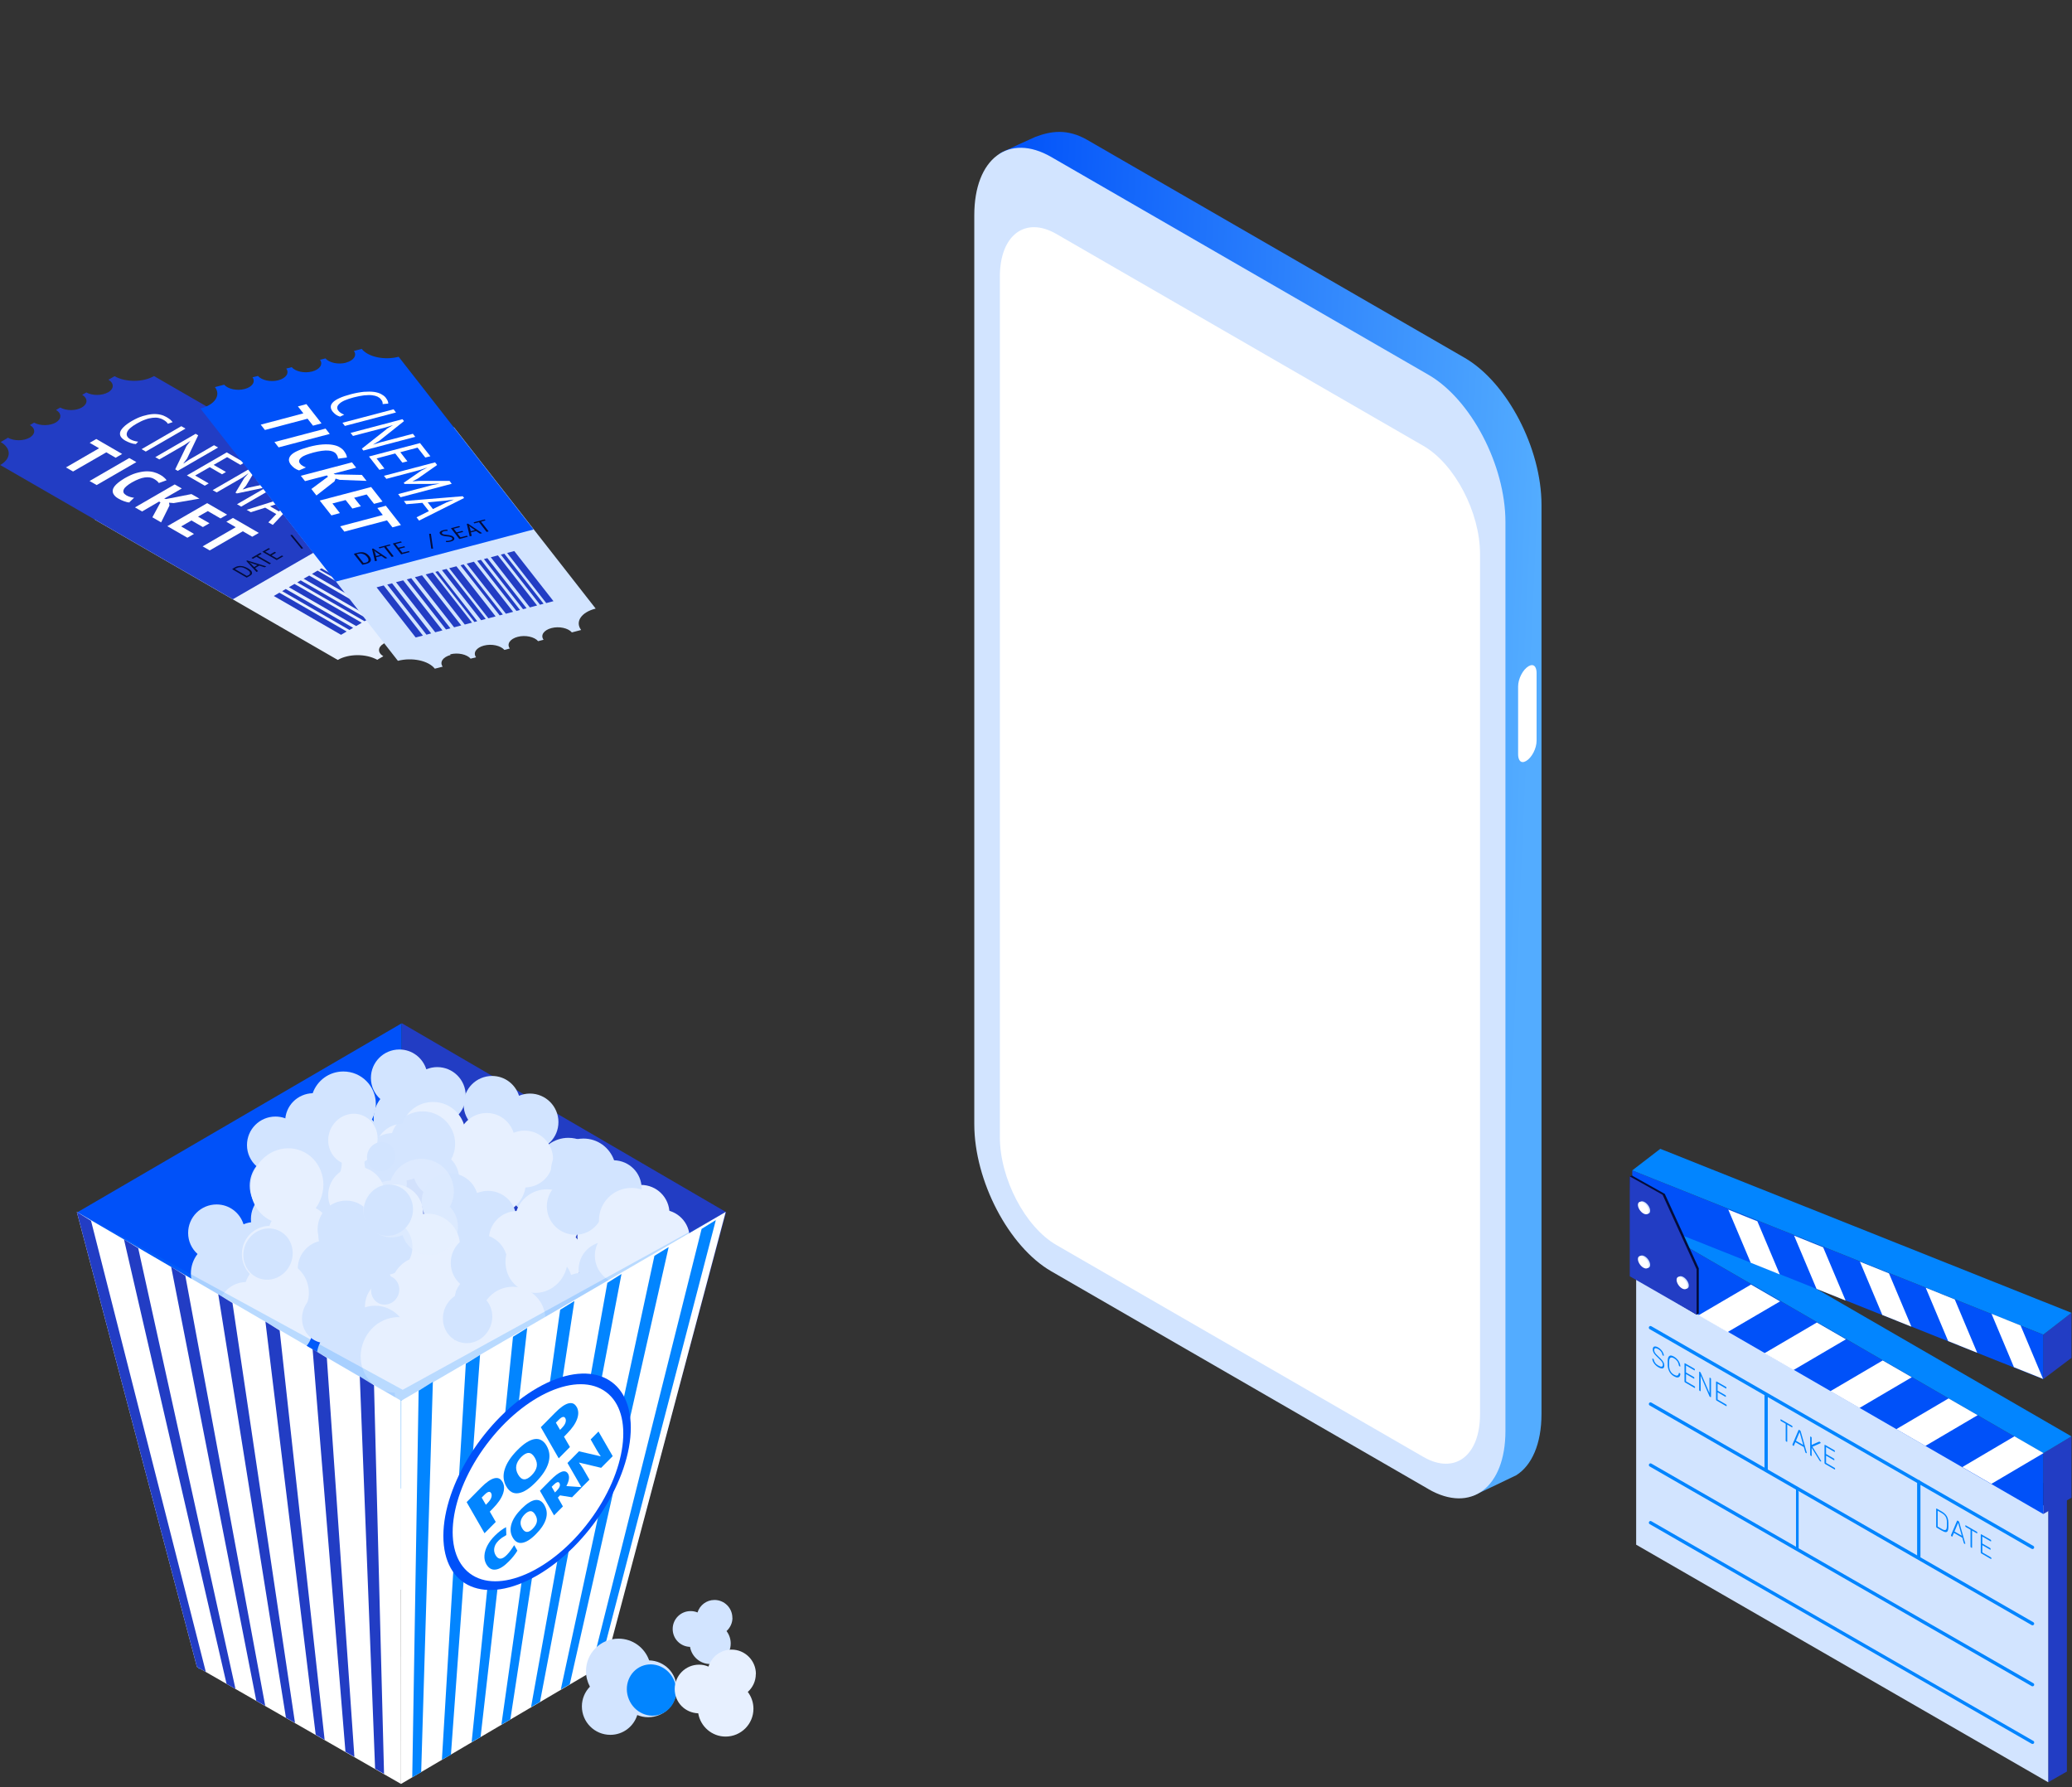 <?xml version="1.0" encoding="UTF-8"?>
<svg xmlns="http://www.w3.org/2000/svg" width="487" height="420" viewBox="0 0 487 420" fill="none">
  <rect x="0" y="0" width="487" height="420" fill="#333333" stroke="none"/>
  <path d="M344.199 345.974L255.557 294.794C245.557 289.025 237.457 273.532 237.457 260.203V46.582C237.457 39.8 231.882 38.302 235.266 35.875C235.391 35.778 243.172 32.241 243.324 32.185C246.958 30.799 250.842 30.174 255.571 32.893L344.212 84.072C354.212 89.842 362.312 105.334 362.312 118.663V332.284C362.312 339.372 360.024 344.42 356.376 346.723C356.154 346.861 346.778 351.313 346.543 351.397C343.311 352.478 348.581 348.484 344.212 345.96L344.199 345.974Z" fill="url(#paint0_linear_1903_180562)"></path>
  <path d="M335.737 349.968L247.096 298.789C237.096 293.019 228.996 277.527 228.996 264.198V50.591C228.996 37.262 237.096 31.131 247.096 36.901L335.737 88.08C345.737 93.85 353.837 109.343 353.837 122.671V336.293C353.837 349.621 345.737 355.752 335.737 349.982V349.968Z" fill="#D2E4FF"></path>
  <path d="M235.005 267.222V65.029C235.005 55.251 240.955 50.757 248.292 54.987L334.575 104.807C341.913 109.038 347.863 120.411 347.863 130.189V332.381C347.863 342.16 341.913 346.653 334.575 342.423L248.292 292.603C240.955 288.373 235.005 277 235.005 267.222Z" fill="white"></path>
  <path d="M357.884 179.107C357.094 179.107 356.816 178.122 356.816 177.276V161.34C356.816 159.523 357.94 157.346 359.285 156.569C359.576 156.402 359.84 156.319 360.09 156.319C360.88 156.319 361.158 157.304 361.158 158.15V174.086C361.158 175.903 360.034 178.081 358.689 178.857C358.398 179.024 358.134 179.107 357.884 179.107Z" fill="white"></path>
  <path d="M481.396 354.415V418.874L485.803 416.351V351.767L481.396 354.415Z" fill="#223DC4"></path>
  <path d="M481.409 354.415V418.873L384.561 363.04V298.455L481.409 354.415Z" fill="#D2E4FF"></path>
  <path d="M384.561 298.455L481.409 354.415L485.802 351.766L388.918 295.856L384.561 298.455Z" fill="#030C3A"></path>
  <path d="M480.24 341.545V355.837L486.875 352.005V337.586L480.24 341.545Z" fill="#223DC4"></path>
  <path d="M480.253 341.544V355.837L383.643 300.01V285.591L480.253 341.544Z" fill="#0051F9"></path>
  <path d="M383.643 285.591L480.253 341.544L486.874 337.585L390.236 281.682L383.643 285.591Z" fill="#0285FF"></path>
  <path d="M406.049 313.07L399.218 309.126L411.549 301.902L418.38 305.854L406.049 313.07Z" fill="white"></path>
  <path d="M421.547 321.99L414.716 318.045L427.033 310.821L433.864 314.766L421.547 321.99Z" fill="white"></path>
  <path d="M437.045 330.909L430.214 326.964L442.51 319.741L449.341 323.685L437.045 330.909Z" fill="white"></path>
  <path d="M452.543 339.828L445.712 335.883L457.987 328.66L464.825 332.604L452.543 339.828Z" fill="white"></path>
  <path d="M468.048 348.747L461.21 344.802L473.471 337.572L480.302 341.516L468.048 348.747Z" fill="white"></path>
  <path d="M480.24 313.666V324.134L486.875 319.138V308.544L480.24 313.666Z" fill="#223DC4"></path>
  <path d="M480.253 313.666V324.133L383.643 285.661V275.068L480.253 313.666Z" fill="#0051F9"></path>
  <path d="M383.643 275.068L480.253 313.666L486.874 308.544L390.236 270.002L383.643 275.068Z" fill="#0285FF"></path>
  <path d="M413.048 287.028L406.21 284.281L411.486 296.773L418.317 299.52L413.048 287.028Z" fill="white"></path>
  <path d="M428.512 293.151L421.681 290.398L426.956 302.911L433.788 305.658L428.512 293.151Z" fill="white"></path>
  <path d="M443.982 299.268L437.15 296.521L442.419 309.049L449.25 311.795L443.982 299.268Z" fill="white"></path>
  <path d="M459.444 305.392L452.613 302.645L457.889 315.186L464.72 317.933L459.444 305.392Z" fill="white"></path>
  <path d="M474.915 311.515L468.084 308.769L473.353 321.324L480.191 324.071L474.915 311.515Z" fill="white"></path>
  <path d="M383.573 276.28L383.068 276.518L383.72 299.884L398.763 308.979L399.281 308.677V298.098L391.294 280.596L383.573 276.28Z" fill="#030C3A"></path>
  <path d="M383.055 276.483V299.954L398.763 308.979V298.301L390.776 280.799L383.055 276.483Z" fill="#223DC4"></path>
  <path d="M387.846 284.547C387.846 285.255 387.272 285.493 386.571 285.087C385.864 284.681 385.289 283.777 385.289 283.069C385.289 282.361 385.864 282.123 386.571 282.53C387.279 282.936 387.846 283.84 387.846 284.547Z" fill="#D2E4FF"></path>
  <path d="M387.846 297.278C387.846 297.986 387.272 298.224 386.571 297.817C385.864 297.411 385.289 296.507 385.289 295.8C385.289 295.092 385.864 294.854 386.571 295.26C387.279 295.667 387.846 296.57 387.846 297.278Z" fill="#D2E4FF"></path>
  <path d="M396.934 302.154C396.934 302.862 396.36 303.1 395.659 302.694C394.951 302.287 394.384 301.384 394.384 300.676C394.384 299.968 394.958 299.73 395.659 300.136C396.367 300.543 396.934 301.447 396.934 302.154Z" fill="#D2E4FF"></path>
  <path d="M387.525 284.652C387.525 285.36 386.95 285.598 386.25 285.192C385.542 284.786 384.975 283.882 384.975 283.174C384.975 282.467 385.549 282.228 386.25 282.635C386.957 283.041 387.525 283.945 387.525 284.652Z" fill="white"></path>
  <path d="M387.525 297.39C387.525 298.098 386.95 298.336 386.25 297.93C385.542 297.523 384.975 296.619 384.975 295.912C384.975 295.204 385.549 294.966 386.25 295.372C386.957 295.779 387.525 296.682 387.525 297.39Z" fill="white"></path>
  <path d="M396.612 302.266C396.612 302.974 396.037 303.212 395.337 302.806C394.629 302.4 394.062 301.496 394.062 300.788C394.062 300.081 394.636 299.842 395.337 300.249C396.044 300.655 396.612 301.559 396.612 302.266Z" fill="white"></path>
  <path d="M389.024 320.742C388.807 320.511 388.646 320.273 388.534 320.028C388.422 319.79 388.359 319.565 388.352 319.355C388.352 319.32 388.366 319.299 388.387 319.285C388.408 319.271 388.436 319.278 388.471 319.292L388.583 319.355C388.653 319.397 388.695 319.46 388.709 319.558C388.737 319.776 388.835 320.014 389.017 320.273C389.192 320.532 389.452 320.757 389.788 320.946C390.138 321.149 390.404 321.233 390.58 321.184C390.755 321.135 390.839 320.981 390.839 320.714C390.839 320.553 390.797 320.392 390.713 320.238C390.629 320.084 390.51 319.923 390.348 319.748C390.187 319.572 389.942 319.334 389.62 319.026C389.332 318.753 389.108 318.521 388.947 318.325C388.786 318.129 388.667 317.933 388.583 317.737C388.506 317.541 388.464 317.33 388.464 317.099C388.464 316.882 388.513 316.714 388.618 316.602C388.716 316.483 388.87 316.434 389.059 316.441C389.255 316.455 389.487 316.532 389.753 316.693C390.026 316.854 390.264 317.043 390.46 317.274C390.657 317.506 390.811 317.73 390.909 317.961C391.007 318.192 391.063 318.395 391.07 318.578C391.07 318.613 391.063 318.634 391.035 318.648C391.014 318.662 390.986 318.662 390.951 318.634L390.839 318.571C390.839 318.571 390.783 318.528 390.762 318.493C390.734 318.458 390.72 318.416 390.72 318.367C390.699 318.143 390.601 317.905 390.418 317.667C390.243 317.428 390.019 317.225 389.746 317.071C389.459 316.903 389.227 316.84 389.059 316.868C388.891 316.903 388.807 317.043 388.807 317.302C388.807 317.471 388.842 317.632 388.919 317.786C388.996 317.94 389.108 318.101 389.262 318.269C389.417 318.437 389.641 318.662 389.942 318.949C390.25 319.236 390.488 319.481 390.657 319.685C390.825 319.888 390.958 320.084 391.042 320.28C391.126 320.476 391.175 320.686 391.175 320.918C391.175 321.303 391.049 321.534 390.797 321.604C390.545 321.674 390.201 321.583 389.767 321.331C389.473 321.163 389.22 320.96 389.01 320.728L389.024 320.742Z" fill="#0285FF"></path>
  <path d="M392.366 322.361C392.121 321.906 391.995 321.408 391.974 320.869C391.974 320.75 391.974 320.56 391.974 320.301C391.974 320.042 391.974 319.846 391.974 319.727C391.995 319.208 392.121 318.858 392.366 318.683C392.611 318.508 392.976 318.564 393.459 318.844C393.788 319.033 394.069 319.264 394.286 319.53C394.503 319.797 394.671 320.063 394.776 320.336C394.881 320.609 394.944 320.862 394.951 321.093V321.107C394.951 321.107 394.937 321.163 394.916 321.17C394.895 321.177 394.867 321.17 394.832 321.156L394.72 321.093C394.65 321.058 394.615 320.988 394.594 320.89C394.524 320.483 394.391 320.154 394.209 319.895C394.019 319.636 393.767 319.418 393.452 319.236C393.102 319.033 392.828 318.991 392.632 319.103C392.436 319.215 392.331 319.502 392.317 319.972C392.317 320.084 392.317 320.259 392.317 320.497C392.317 320.736 392.317 320.918 392.317 321.044C392.331 321.527 392.436 321.934 392.632 322.27C392.828 322.606 393.095 322.879 393.452 323.083C393.767 323.265 394.019 323.335 394.209 323.293C394.398 323.251 394.524 323.069 394.594 322.746C394.608 322.662 394.65 322.641 394.72 322.683L394.832 322.746C394.832 322.746 394.895 322.795 394.916 322.83C394.944 322.865 394.951 322.907 394.951 322.943C394.937 323.16 394.881 323.342 394.776 323.489C394.671 323.636 394.503 323.72 394.286 323.734C394.062 323.748 393.788 323.657 393.459 323.468C392.976 323.188 392.611 322.823 392.366 322.368V322.361Z" fill="#0285FF"></path>
  <path d="M395.953 324.799C395.932 324.764 395.918 324.722 395.918 324.68V320.476C395.918 320.434 395.932 320.406 395.953 320.392C395.974 320.378 396.009 320.378 396.044 320.406L398.23 321.667C398.272 321.688 398.3 321.723 398.321 321.758C398.342 321.793 398.356 321.842 398.356 321.884V321.983C398.356 322.025 398.342 322.053 398.321 322.067C398.3 322.081 398.265 322.067 398.23 322.053L396.275 320.925V322.564L398.104 323.622C398.146 323.65 398.174 323.678 398.202 323.713C398.223 323.755 398.237 323.797 398.237 323.839V323.937C398.237 323.979 398.223 324.007 398.202 324.021C398.174 324.035 398.146 324.021 398.111 324.007L396.282 322.949V324.652L398.279 325.808C398.321 325.836 398.349 325.864 398.37 325.899C398.391 325.941 398.405 325.983 398.405 326.025V326.123C398.405 326.165 398.391 326.193 398.37 326.207C398.349 326.221 398.314 326.207 398.279 326.193L396.051 324.904C396.016 324.883 395.981 324.855 395.96 324.813L395.953 324.799Z" fill="#0285FF"></path>
  <path d="M399.4 326.789C399.379 326.747 399.365 326.712 399.365 326.67V322.466C399.365 322.424 399.379 322.396 399.4 322.382C399.421 322.368 399.456 322.368 399.491 322.396L399.61 322.466C399.659 322.494 399.695 322.543 399.73 322.613L401.796 327.426V323.874C401.796 323.832 401.803 323.804 401.831 323.79C401.852 323.776 401.881 323.783 401.923 323.804L402.021 323.86C402.063 323.881 402.091 323.916 402.119 323.951C402.14 323.993 402.154 324.035 402.154 324.077V328.274C402.154 328.316 402.14 328.344 402.119 328.358C402.098 328.372 402.063 328.372 402.028 328.351L401.902 328.281C401.852 328.253 401.817 328.204 401.782 328.134L399.723 323.335V326.88C399.723 326.922 399.709 326.95 399.688 326.964C399.667 326.978 399.631 326.964 399.596 326.95L399.498 326.894C399.463 326.873 399.428 326.845 399.407 326.803L399.4 326.789Z" fill="#0285FF"></path>
  <path d="M403.373 329.087C403.352 329.052 403.338 329.01 403.338 328.968V324.757C403.338 324.715 403.352 324.687 403.373 324.673C403.394 324.659 403.422 324.659 403.464 324.68L405.65 325.941C405.692 325.962 405.72 325.997 405.741 326.032C405.762 326.067 405.776 326.109 405.776 326.158V326.256C405.776 326.298 405.762 326.326 405.741 326.34C405.72 326.354 405.685 326.34 405.65 326.326L403.695 325.198V326.838L405.524 327.896C405.566 327.917 405.594 327.952 405.622 327.987C405.643 328.029 405.657 328.071 405.657 328.113V328.211C405.657 328.253 405.643 328.281 405.622 328.295C405.601 328.309 405.566 328.295 405.531 328.281L403.702 327.223V328.926L405.699 330.082C405.741 330.103 405.769 330.138 405.797 330.173C405.818 330.215 405.832 330.257 405.832 330.299V330.397C405.832 330.439 405.818 330.467 405.797 330.481C405.769 330.495 405.741 330.481 405.706 330.467L403.478 329.178C403.443 329.157 403.408 329.129 403.387 329.087H403.373Z" fill="#0285FF"></path>
  <path d="M419.74 338.707C419.719 338.665 419.705 338.63 419.705 338.588V334.622L418.598 333.985C418.563 333.964 418.535 333.936 418.507 333.894C418.486 333.852 418.472 333.817 418.472 333.767V333.669C418.472 333.627 418.486 333.599 418.507 333.585C418.528 333.571 418.563 333.571 418.598 333.592L421.162 335.071C421.204 335.092 421.232 335.127 421.26 335.162C421.281 335.204 421.295 335.246 421.295 335.288V335.386C421.295 335.428 421.281 335.456 421.26 335.47C421.239 335.484 421.204 335.47 421.169 335.456L420.069 334.818V338.784C420.069 338.826 420.055 338.854 420.034 338.868C420.006 338.882 419.978 338.868 419.943 338.854L419.845 338.798C419.81 338.777 419.775 338.749 419.754 338.707H419.74Z" fill="#0285FF"></path>
  <path d="M421.33 339.625C421.309 339.59 421.295 339.548 421.295 339.513L421.309 339.45L422.724 336.101C422.752 336.031 422.808 336.024 422.885 336.066L423.075 336.178C423.152 336.22 423.208 336.297 423.236 336.402L424.651 341.39L424.665 341.467C424.665 341.467 424.651 341.524 424.63 341.538C424.609 341.552 424.581 341.545 424.553 341.538L424.441 341.474C424.441 341.474 424.378 341.425 424.357 341.397C424.336 341.362 424.322 341.334 424.315 341.313L423.964 340.087L421.982 338.945L421.631 339.772C421.631 339.772 421.61 339.8 421.589 339.814C421.568 339.828 421.54 339.814 421.505 339.8L421.393 339.737C421.393 339.737 421.337 339.695 421.316 339.653L421.33 339.625ZM422.122 338.616L423.831 339.604L422.976 336.577L422.122 338.616Z" fill="#0285FF"></path>
  <path d="M425.499 342.035C425.478 341.993 425.464 341.958 425.464 341.916V337.712C425.464 337.67 425.478 337.642 425.499 337.628C425.52 337.614 425.548 337.614 425.59 337.642L425.688 337.698C425.73 337.719 425.758 337.754 425.779 337.789C425.8 337.831 425.814 337.873 425.814 337.915V339.583L427.51 338.84C427.51 338.84 427.573 338.826 427.601 338.826C427.636 338.826 427.671 338.84 427.72 338.868L427.811 338.917C427.811 338.917 427.867 338.959 427.888 339.001C427.909 339.036 427.923 339.078 427.923 339.113C427.923 339.148 427.916 339.169 427.895 339.183L425.996 340.024L428.014 343.317C428.035 343.352 428.049 343.394 428.049 343.422C428.049 343.45 428.035 343.478 428.014 343.492C427.993 343.506 427.965 343.499 427.937 343.492L427.839 343.436C427.79 343.408 427.748 343.373 427.72 343.338C427.685 343.303 427.657 343.261 427.629 343.219L425.814 340.269V342.126C425.814 342.168 425.8 342.196 425.779 342.21C425.758 342.224 425.723 342.217 425.688 342.196L425.59 342.14C425.555 342.119 425.52 342.091 425.499 342.049V342.035Z" fill="#0285FF"></path>
  <path d="M428.862 343.976C428.841 343.934 428.827 343.899 428.827 343.857V339.653C428.827 339.611 428.841 339.583 428.862 339.569C428.883 339.555 428.911 339.555 428.953 339.576L431.139 340.837C431.181 340.858 431.209 340.893 431.237 340.928C431.258 340.963 431.272 341.012 431.272 341.054V341.152C431.272 341.194 431.258 341.222 431.237 341.236C431.216 341.25 431.181 341.236 431.146 341.222L429.191 340.094V341.727L431.02 342.785C431.062 342.806 431.09 342.841 431.118 342.876C431.139 342.911 431.153 342.96 431.153 343.002V343.1C431.153 343.142 431.139 343.17 431.118 343.184C431.09 343.198 431.062 343.191 431.027 343.17L429.198 342.112V343.815L431.195 344.971C431.237 344.999 431.265 345.027 431.286 345.062C431.307 345.104 431.321 345.146 431.321 345.188V345.286C431.321 345.328 431.307 345.356 431.286 345.37C431.265 345.384 431.23 345.377 431.195 345.356L428.967 344.067C428.932 344.046 428.897 344.018 428.876 343.976H428.862Z" fill="#0285FF"></path>
  <path d="M455.108 358.948C455.087 358.906 455.073 358.871 455.073 358.829V354.625C455.073 354.583 455.087 354.555 455.108 354.541C455.129 354.527 455.157 354.527 455.199 354.548L456.39 355.235C456.776 355.459 457.084 355.704 457.308 355.964C457.532 356.223 457.694 356.51 457.792 356.818C457.883 357.127 457.939 357.477 457.946 357.869C457.946 358.003 457.946 358.171 457.946 358.381C457.946 358.591 457.946 358.766 457.946 358.892C457.946 359.299 457.89 359.6 457.792 359.796C457.694 359.992 457.539 360.09 457.315 360.083C457.098 360.083 456.797 359.971 456.411 359.747L455.192 359.039C455.157 359.018 455.122 358.99 455.101 358.948H455.108ZM456.39 359.341C456.692 359.516 456.923 359.607 457.098 359.607C457.266 359.607 457.392 359.537 457.469 359.383C457.546 359.229 457.589 358.983 457.596 358.64C457.596 358.514 457.596 358.353 457.596 358.164C457.596 357.974 457.596 357.813 457.596 357.687C457.589 357.204 457.49 356.797 457.301 356.468C457.112 356.139 456.804 355.845 456.362 355.592L455.431 355.053V358.78L456.39 359.334V359.341Z" fill="#0285FF"></path>
  <path d="M458.584 360.952C458.563 360.917 458.549 360.875 458.549 360.84L458.563 360.777L459.978 357.428C460.006 357.358 460.062 357.351 460.139 357.393L460.328 357.505C460.406 357.547 460.462 357.624 460.49 357.729L461.905 362.718L461.919 362.795C461.919 362.795 461.905 362.851 461.884 362.865C461.863 362.879 461.835 362.879 461.807 362.865L461.695 362.802C461.695 362.802 461.632 362.753 461.611 362.725C461.59 362.69 461.576 362.662 461.569 362.634L461.225 361.408L459.242 360.266L458.899 361.092C458.899 361.092 458.878 361.12 458.857 361.134C458.836 361.141 458.808 361.134 458.773 361.12L458.661 361.057C458.661 361.057 458.605 361.008 458.584 360.973V360.952ZM459.376 359.943L461.092 360.931L460.237 357.904L459.383 359.936L459.376 359.943Z" fill="#0285FF"></path>
  <path d="M463.186 363.615C463.165 363.58 463.151 363.537 463.151 363.495V359.523L462.044 358.885C462.009 358.864 461.974 358.836 461.953 358.794C461.932 358.759 461.918 358.717 461.918 358.675V358.577C461.918 358.535 461.932 358.507 461.953 358.493C461.974 358.479 462.002 358.479 462.044 358.5L464.608 359.978C464.65 359.999 464.678 360.034 464.706 360.069C464.728 360.111 464.742 360.153 464.742 360.195V360.294C464.742 360.336 464.728 360.364 464.706 360.378C464.685 360.392 464.65 360.378 464.615 360.364L463.515 359.726V363.699C463.515 363.741 463.501 363.769 463.48 363.783C463.452 363.797 463.424 363.783 463.389 363.769L463.291 363.713C463.256 363.692 463.221 363.664 463.2 363.622L463.186 363.615Z" fill="#0285FF"></path>
  <path d="M465.59 365.002C465.569 364.96 465.555 364.925 465.555 364.883V360.679C465.555 360.637 465.569 360.609 465.59 360.595C465.611 360.581 465.646 360.581 465.681 360.602L467.867 361.863C467.909 361.884 467.937 361.919 467.958 361.954C467.979 361.996 467.993 362.038 467.993 362.08V362.178C467.993 362.22 467.979 362.248 467.958 362.262C467.93 362.276 467.902 362.269 467.867 362.248L465.912 361.12V362.76L467.741 363.818C467.783 363.839 467.811 363.874 467.839 363.909C467.86 363.951 467.874 363.993 467.874 364.035V364.133C467.874 364.175 467.86 364.203 467.839 364.217C467.811 364.231 467.783 364.217 467.748 364.203L465.919 363.145V364.848L467.916 366.004C467.958 366.025 467.986 366.06 468.014 366.095C468.035 366.13 468.049 366.179 468.049 366.221V366.319C468.049 366.361 468.035 366.389 468.014 366.403C467.993 366.417 467.958 366.403 467.923 366.389L465.695 365.1C465.66 365.079 465.632 365.051 465.604 365.009L465.59 365.002Z" fill="#0285FF"></path>
  <path d="M477.717 381.992C477.857 381.992 477.984 381.922 478.061 381.796C478.166 381.607 478.103 381.368 477.914 381.263L451.38 366.01V348.978L477.521 364.007C477.584 364.042 477.647 364.063 477.717 364.063C477.857 364.063 477.984 363.993 478.061 363.867C478.166 363.677 478.103 363.439 477.914 363.334L451.338 348.053C451.275 347.92 451.142 347.829 450.988 347.829C450.981 347.829 450.967 347.829 450.96 347.829L388.12 311.697C387.931 311.585 387.693 311.655 387.588 311.844C387.483 312.034 387.546 312.272 387.735 312.384L414.723 327.903V344.935L388.127 329.641C387.938 329.528 387.7 329.599 387.595 329.788C387.49 329.977 387.553 330.215 387.742 330.32L422.129 350.092V363.523L388.127 343.976C387.938 343.87 387.7 343.933 387.595 344.123C387.49 344.312 387.553 344.55 387.742 344.655L477.528 396.278C477.591 396.313 477.654 396.327 477.724 396.327C477.864 396.327 477.991 396.257 478.068 396.131C478.173 395.942 478.11 395.703 477.921 395.598L422.753 363.881V350.618L422.605 350.365L477.528 381.943C477.591 381.978 477.654 381.999 477.724 381.999L477.717 381.992ZM450.596 365.555L415.501 345.377V328.344L450.596 348.523V365.555Z" fill="#0285FF"></path>
  <path d="M477.913 409.156L388.127 357.526C387.938 357.414 387.7 357.484 387.595 357.673C387.489 357.862 387.553 358.101 387.742 358.206L477.528 409.829C477.591 409.864 477.654 409.878 477.724 409.878C477.864 409.878 477.99 409.807 478.067 409.681C478.173 409.492 478.11 409.254 477.92 409.149L477.913 409.156Z" fill="#0285FF"></path>
  <path d="M90.182 151.253C91.584 150.448 93.851 150.418 95.282 151.223L96.266 150.657C94.895 149.822 94.924 148.539 96.326 147.704C97.728 146.899 99.995 146.869 101.426 147.674L102.41 147.108C101.038 146.272 101.068 144.99 102.47 144.155C103.872 143.35 106.139 143.32 107.57 144.125L108.554 143.558C107.182 142.723 107.212 141.441 108.614 140.606C110.016 139.801 112.282 139.771 113.714 140.576L115.414 139.592C112.879 138.101 112.909 135.715 115.474 134.223C115.474 134.223 115.533 134.223 115.533 134.193L58.33 101.178L22.152 122.055L79.386 155.101C81.951 153.609 86.096 153.609 88.661 155.071L90.093 154.236C88.721 153.401 88.751 152.118 90.153 151.283L90.182 151.253Z" fill="#E7F0FF"></path>
  <path d="M25.403 92.201C24.001 93.006 21.734 93.036 20.303 92.23L19.319 92.797C20.69 93.632 20.661 94.915 19.259 95.75C17.857 96.585 15.59 96.585 14.159 95.779L13.175 96.346C14.546 97.181 14.517 98.464 13.115 99.299C11.713 100.104 9.447 100.134 8.015 99.329L7.031 99.895C8.403 100.73 8.373 102.013 6.971 102.848C5.569 103.653 3.303 103.683 1.871 102.878L0.171 103.892C2.706 105.383 2.676 107.769 0.111 109.26C0.111 109.26 0.052 109.26 0.052 109.29L54.72 140.844L90.898 119.967L36.199 88.383C33.634 89.874 29.489 89.874 26.924 88.413L25.492 89.248C26.864 90.083 26.834 91.365 25.433 92.201H25.403Z" fill="#223DC4"></path>
  <g style="mix-blend-mode:multiply">
    <path d="M104.021 135.417L88.214 126.29L89.526 125.515L105.333 134.641L104.021 135.417Z" fill="#223DC4"></path>
  </g>
  <g style="mix-blend-mode:multiply">
    <path d="M103.544 135.685L87.707 126.559L87.051 126.947L102.888 136.073L103.544 135.685Z" fill="#223DC4"></path>
  </g>
  <g style="mix-blend-mode:multiply">
    <path d="M99.219 138.19L83.412 129.064L82.756 129.422L98.563 138.548L99.219 138.19Z" fill="#223DC4"></path>
  </g>
  <g style="mix-blend-mode:multiply">
    <path d="M92.956 141.799L77.149 132.673L76.314 133.15L92.121 142.277L92.956 141.799Z" fill="#223DC4"></path>
  </g>
  <g style="mix-blend-mode:multiply">
    <path d="M91.406 142.694L75.569 133.568L75.092 133.866L90.899 142.992L91.406 142.694Z" fill="#223DC4"></path>
  </g>
  <g style="mix-blend-mode:multiply">
    <path d="M99.787 137.863L83.98 128.736L84.606 128.378L100.413 137.505L99.787 137.863Z" fill="#223DC4"></path>
  </g>
  <g style="mix-blend-mode:multiply">
    <path d="M101.038 137.147L85.231 128.02L86.544 127.245L102.351 136.371L101.038 137.147Z" fill="#223DC4"></path>
  </g>
  <g style="mix-blend-mode:multiply">
    <path d="M96.654 139.682L80.817 130.555L82.13 129.78L97.966 138.906L96.654 139.682Z" fill="#223DC4"></path>
  </g>
  <g style="mix-blend-mode:multiply">
    <path d="M96.088 139.98L80.281 130.854L79.685 131.211L95.492 140.338L96.088 139.98Z" fill="#223DC4"></path>
  </g>
  <g style="mix-blend-mode:multiply">
    <path d="M93.434 141.531L77.627 132.375L78.939 131.629L94.746 140.755L93.434 141.531Z" fill="#223DC4"></path>
  </g>
  <g style="mix-blend-mode:multiply">
    <path d="M89.138 144.006L73.331 134.88L74.643 134.104L90.45 143.261L89.138 144.006Z" fill="#223DC4"></path>
  </g>
  <g style="mix-blend-mode:multiply">
    <path d="M87.17 145.14L71.363 136.013L72.676 135.268L88.483 144.394L87.17 145.14Z" fill="#223DC4"></path>
  </g>
  <g style="mix-blend-mode:multiply">
    <path d="M85.679 146.005L69.872 136.878L70.677 136.401L86.484 145.527L85.679 146.005Z" fill="#223DC4"></path>
  </g>
  <g style="mix-blend-mode:multiply">
    <path d="M82.13 148.062L66.323 138.936L67.158 138.429L82.995 147.555L82.13 148.062Z" fill="#223DC4"></path>
  </g>
  <g style="mix-blend-mode:multiply">
    <path d="M80.162 149.196L64.355 140.069L65.667 139.294L81.474 148.42L80.162 149.196Z" fill="#223DC4"></path>
  </g>
  <g style="mix-blend-mode:multiply">
    <path d="M83.71 147.138L67.903 138.012L69.216 137.236L85.023 146.362L83.71 147.138Z" fill="#223DC4"></path>
  </g>
  <path d="M31.875 104.339C31.458 104.339 31.07 104.25 30.652 104.1C30.235 103.951 29.847 103.772 29.459 103.564C28.982 103.295 28.654 102.997 28.416 102.669C28.207 102.341 28.147 101.983 28.237 101.595C28.326 101.207 28.624 100.79 29.072 100.343C29.519 99.895 30.175 99.418 31.04 98.911C31.935 98.404 32.77 98.016 33.575 97.778C34.38 97.539 35.096 97.39 35.782 97.33C36.468 97.271 37.094 97.33 37.661 97.45C38.228 97.569 38.705 97.778 39.123 98.016C39.54 98.255 39.868 98.493 40.077 98.672C40.286 98.881 40.465 99.06 40.584 99.209L39.451 99.597C39.361 99.448 39.242 99.269 39.063 99.12C38.884 98.941 38.615 98.792 38.317 98.613C38.019 98.434 37.661 98.314 37.244 98.225C36.826 98.136 36.379 98.136 35.842 98.195C35.335 98.255 34.738 98.374 34.142 98.613C33.516 98.822 32.859 99.15 32.114 99.567C30.802 100.313 30.056 100.999 29.847 101.655C29.638 102.281 29.907 102.818 30.622 103.236C30.921 103.415 31.249 103.534 31.547 103.623C31.875 103.713 32.173 103.772 32.472 103.802L31.875 104.429V104.339Z" fill="white"></path>
  <path d="M42.612 100.164L43.597 100.73L34.262 106.129L33.277 105.562L42.612 100.164Z" fill="white"></path>
  <path d="M43.836 104.817L44.731 103.653H44.701L43.389 104.548L37.453 107.978L36.499 107.441L45.983 101.953L46.58 102.311L43.955 107.799L43.09 108.932H43.15L44.403 108.067L50.308 104.638L51.262 105.174L41.778 110.662L41.181 110.304L43.836 104.817Z" fill="white"></path>
  <path d="M53.32 106.338L57.435 108.723L56.511 109.26L53.379 107.441L50.218 109.26L53.111 110.931L52.186 111.467L49.293 109.797L45.863 111.766L49.055 113.615L48.13 114.152L43.925 111.736L53.26 106.338H53.32Z" fill="white"></path>
  <path d="M61.909 114.987L63.43 114.241H63.371L61.611 114.718L55.676 115.971L55.348 115.792L57.436 112.303L58.36 111.288H58.301L57.078 112.183L50.934 115.732L49.98 115.196L59.315 109.797L60.15 110.274L57.794 114.211L57.018 115.046L58.45 114.599L65.16 113.167L66.025 113.674L56.69 119.073L55.706 118.506L61.85 114.957L61.909 114.987Z" fill="white"></path>
  <path d="M64.953 120.832L62.328 119.311L58.958 120.385L57.974 119.818L70.261 115.941L70.798 116.269L64.118 123.367L63.074 122.771L64.923 120.832H64.953ZM63.461 118.983L65.579 120.206L67.667 118.059L68.83 117.104L67.13 117.76L63.461 118.983Z" fill="white"></path>
  <path d="M27.193 107.59L24.986 106.307L17.172 110.811L15.502 109.857L23.286 105.353L21.079 104.071L22.63 103.176L28.714 106.695L27.163 107.59H27.193Z" fill="white"></path>
  <path d="M30.384 107.65L32.054 108.604L22.719 114.002L21.049 113.048L30.384 107.65Z" fill="white"></path>
  <path d="M30.474 118.088C30.056 118.088 29.609 117.969 29.132 117.79C28.654 117.611 28.237 117.432 27.849 117.193C27.372 116.925 27.014 116.627 26.776 116.269C26.537 115.941 26.448 115.583 26.507 115.165C26.567 114.778 26.835 114.33 27.283 113.883C27.73 113.436 28.416 112.929 29.311 112.392C30.265 111.855 31.13 111.437 31.965 111.199C32.8 110.96 33.546 110.811 34.232 110.781C34.918 110.751 35.544 110.811 36.111 110.96C36.677 111.109 37.184 111.318 37.602 111.557C38.049 111.795 38.377 112.034 38.616 112.272C38.855 112.511 39.063 112.69 39.153 112.869L37.334 113.525C37.334 113.525 37.125 113.227 36.946 113.078C36.767 112.929 36.528 112.75 36.23 112.571C35.633 112.213 34.888 112.093 34.023 112.213C33.158 112.332 32.174 112.72 31.011 113.376C30.534 113.644 30.116 113.943 29.788 114.211C29.46 114.479 29.221 114.748 29.102 115.016C28.983 115.285 28.953 115.523 29.042 115.762C29.132 116 29.37 116.209 29.698 116.418C29.997 116.597 30.325 116.716 30.623 116.806C30.921 116.895 31.219 116.955 31.518 116.985L30.444 117.999L30.474 118.088Z" fill="white"></path>
  <path d="M37.751 118.088L37.393 117.88L33.397 120.206L31.727 119.252L41.062 113.853L42.732 114.808L38.586 117.194L39.063 117.283L44.998 116.12L46.877 117.194L40.823 118.238L39.72 118.148L39.839 118.804L37.87 122.771L35.812 121.578L37.721 118.059L37.751 118.088Z" fill="white"></path>
  <path d="M48.728 118.267L53.38 120.952L51.83 121.846L48.847 120.117L46.551 121.429L49.235 122.98L47.684 123.874L45 122.324L42.584 123.725L45.596 125.485L44.045 126.38L39.333 123.666L48.668 118.267H48.728Z" fill="white"></path>
  <path d="M59.285 126.141L57.078 124.859L49.294 129.362L47.624 128.408L55.408 123.904L53.201 122.622L54.752 121.727L60.836 125.246L59.285 126.141Z" fill="white"></path>
  <g style="mix-blend-mode:multiply">
    <path d="M54.571 133.776C54.571 133.776 54.661 133.717 54.72 133.657C54.78 133.627 54.84 133.568 54.899 133.538C54.959 133.508 55.019 133.448 55.078 133.419C55.138 133.389 55.198 133.359 55.257 133.329C55.496 133.18 55.734 133.09 55.973 133.061C56.212 133.001 56.48 133.001 56.719 133.031C56.987 133.031 57.226 133.12 57.494 133.21C57.763 133.299 58.001 133.419 58.27 133.568C58.508 133.717 58.717 133.836 58.866 133.985C59.045 134.134 59.164 134.283 59.194 134.433C59.254 134.582 59.254 134.731 59.194 134.91C59.135 135.059 58.956 135.208 58.687 135.357C58.657 135.357 58.598 135.417 58.538 135.447C58.478 135.476 58.389 135.506 58.329 135.566C58.24 135.596 58.18 135.626 58.12 135.685C58.061 135.715 58.001 135.745 57.971 135.745L54.571 133.776ZM55.615 133.508C55.615 133.508 55.556 133.538 55.496 133.568C55.466 133.568 55.436 133.597 55.377 133.627C55.347 133.627 55.317 133.657 55.287 133.687C55.287 133.687 55.227 133.717 55.227 133.747L58.001 135.357C58.001 135.357 58.031 135.357 58.091 135.327C58.12 135.327 58.15 135.297 58.21 135.268C58.24 135.268 58.299 135.238 58.329 135.208C58.359 135.208 58.389 135.178 58.419 135.178C58.598 135.089 58.717 134.969 58.747 134.85C58.777 134.731 58.777 134.612 58.747 134.492C58.687 134.373 58.598 134.254 58.449 134.134C58.299 134.015 58.12 133.896 57.941 133.776C57.763 133.687 57.584 133.597 57.405 133.508C57.226 133.419 57.017 133.359 56.838 133.329C56.629 133.299 56.45 133.299 56.242 133.329C56.033 133.329 55.854 133.419 55.675 133.508H55.615Z" fill="#030C3A"></path>
    <path d="M60.923 132.941L59.969 133.508L60.655 134.224L60.297 134.433L57.881 131.838L58.09 131.719L62.593 133.12L62.205 133.329L60.983 132.941H60.923ZM59.73 133.27L60.505 132.822L59.163 132.375L58.567 132.136L58.984 132.494L59.73 133.27Z" fill="#030C3A"></path>
    <path d="M61.461 130.168L60.626 130.645L63.697 132.405L63.34 132.613L60.268 130.854L59.433 131.331L59.105 131.122L61.162 129.929L61.49 130.138L61.461 130.168Z" fill="#030C3A"></path>
    <path d="M61.64 129.69L63.161 128.825L63.489 129.004L62.326 129.661L63.489 130.317L64.562 129.69L64.891 129.899L63.817 130.525L65.07 131.241L66.263 130.555L66.591 130.734L65.04 131.629L61.64 129.661V129.69Z" fill="#030C3A"></path>
    <path d="M68.26 125.783L68.647 125.694L71.242 128.855L70.855 128.975L68.26 125.813V125.783Z" fill="#030C3A"></path>
    <path d="M72.972 126.559C72.972 126.559 73.211 126.529 73.36 126.469C73.509 126.44 73.658 126.35 73.807 126.29C73.986 126.171 74.106 126.082 74.106 125.962C74.106 125.843 74.046 125.724 73.867 125.634C73.748 125.575 73.599 125.515 73.45 125.485C73.3 125.455 73.121 125.485 72.942 125.485C72.763 125.485 72.585 125.485 72.406 125.545C72.227 125.545 72.018 125.575 71.839 125.575C71.66 125.575 71.451 125.575 71.272 125.545C71.093 125.515 70.914 125.455 70.735 125.366C70.467 125.217 70.348 125.038 70.377 124.889C70.407 124.71 70.556 124.561 70.825 124.411C70.974 124.322 71.153 124.233 71.302 124.173C71.451 124.113 71.6 124.083 71.72 124.054L71.928 124.292C71.928 124.292 71.72 124.322 71.57 124.382C71.421 124.441 71.302 124.501 71.153 124.561C70.974 124.65 70.885 124.769 70.885 124.859C70.885 124.948 70.944 125.038 71.093 125.127C71.213 125.187 71.332 125.247 71.481 125.247C71.63 125.247 71.809 125.247 71.988 125.247C72.167 125.247 72.346 125.247 72.525 125.187C72.704 125.187 72.913 125.187 73.092 125.187C73.3 125.187 73.479 125.187 73.658 125.247C73.837 125.276 74.016 125.336 74.195 125.455C74.493 125.634 74.613 125.783 74.613 125.992C74.613 126.171 74.434 126.38 74.135 126.559C73.927 126.678 73.748 126.768 73.599 126.797C73.45 126.857 73.3 126.887 73.181 126.887L72.972 126.619V126.559Z" fill="#030C3A"></path>
    <path d="M72.258 123.547L73.779 122.682L74.107 122.861L72.944 123.517L74.107 124.173L75.181 123.547L75.509 123.755L74.435 124.382L75.688 125.097L76.881 124.411L77.209 124.59L75.658 125.485L72.258 123.517V123.547Z" fill="#030C3A"></path>
    <path d="M78.252 122.92L77.298 123.487L77.984 124.203L77.626 124.412L75.21 121.817L75.419 121.698L79.922 123.099L79.534 123.308L78.312 122.92H78.252ZM77.059 123.248L77.835 122.801L76.492 122.354L75.896 122.115L76.314 122.473L77.059 123.248Z" fill="#030C3A"></path>
    <path d="M78.789 120.176L77.954 120.654L81.026 122.413L80.668 122.622L77.596 120.862L76.761 121.34L76.433 121.161L78.49 119.968L78.819 120.147L78.789 120.176Z" fill="#030C3A"></path>
  </g>
  <path d="M105.81 153.788C107.629 153.311 109.747 153.788 110.612 154.802L111.894 154.474C111.119 153.43 111.924 152.208 113.743 151.73C115.563 151.253 117.68 151.73 118.545 152.744L119.827 152.416C119.052 151.372 119.857 150.15 121.677 149.672C123.496 149.195 125.613 149.672 126.478 150.687L127.761 150.358C126.985 149.315 127.791 148.092 129.61 147.615C131.429 147.137 133.547 147.615 134.412 148.629L136.589 148.062C135.127 146.153 136.589 143.916 139.929 143.051C139.929 143.051 139.989 143.051 140.019 143.051L106.705 100.432L60.208 112.69L93.522 155.309C96.833 154.444 100.71 155.25 102.201 157.158L104.05 156.681C103.275 155.637 104.08 154.415 105.899 153.937L105.81 153.788Z" fill="#D2E4FF"></path>
  <path d="M81.295 85.251C79.475 85.728 77.358 85.251 76.493 84.237L75.211 84.565C75.986 85.609 75.181 86.832 73.361 87.309C71.542 87.786 69.425 87.309 68.56 86.295L67.277 86.623C68.053 87.667 67.247 88.89 65.428 89.367C63.609 89.844 61.491 89.367 60.626 88.353L59.344 88.681C60.119 89.725 59.314 90.948 57.495 91.425C55.675 91.902 53.558 91.425 52.693 90.411L50.516 90.978C51.977 92.886 50.516 95.123 47.175 95.988C47.175 95.988 47.116 95.988 47.086 95.988L78.909 136.699L125.405 124.441L93.702 83.85C90.391 84.714 86.514 83.909 85.023 82L83.174 82.478C83.949 83.521 83.144 84.744 81.325 85.221L81.295 85.251Z" fill="#0051F9"></path>
  <g style="mix-blend-mode:multiply">
    <path d="M128.388 141.739L119.202 129.959L120.872 129.511L130.088 141.292L128.388 141.739Z" fill="#223DC4"></path>
  </g>
  <g style="mix-blend-mode:multiply">
    <path d="M127.762 141.889L118.546 130.138L117.711 130.346L126.927 142.127L127.762 141.889Z" fill="#223DC4"></path>
  </g>
  <g style="mix-blend-mode:multiply">
    <path d="M122.215 143.35L113.029 131.569L112.164 131.808L121.38 143.589L122.215 143.35Z" fill="#223DC4"></path>
  </g>
  <g style="mix-blend-mode:multiply">
    <path d="M114.162 145.467L104.976 133.717L103.872 133.985L113.088 145.766L114.162 145.467Z" fill="#223DC4"></path>
  </g>
  <g style="mix-blend-mode:multiply">
    <path d="M112.163 146.004L102.948 134.224L102.321 134.403L111.507 146.183L112.163 146.004Z" fill="#223DC4"></path>
  </g>
  <g style="mix-blend-mode:multiply">
    <path d="M122.93 143.171L113.744 131.39L114.549 131.182L123.765 142.962L122.93 143.171Z" fill="#223DC4"></path>
  </g>
  <g style="mix-blend-mode:multiply">
    <path d="M124.54 142.754L115.354 130.973L117.025 130.526L126.24 142.306L124.54 142.754Z" fill="#223DC4"></path>
  </g>
  <g style="mix-blend-mode:multiply">
    <path d="M118.904 144.245L109.688 132.464L111.388 132.017L120.604 143.797L118.904 144.245Z" fill="#223DC4"></path>
  </g>
  <g style="mix-blend-mode:multiply">
    <path d="M118.188 144.424L108.972 132.643L108.227 132.852L117.442 144.632L118.188 144.424Z" fill="#223DC4"></path>
  </g>
  <g style="mix-blend-mode:multiply">
    <path d="M114.789 145.318L105.573 133.538L107.273 133.09L116.489 144.871L114.789 145.318Z" fill="#223DC4"></path>
  </g>
  <g style="mix-blend-mode:multiply">
    <path d="M109.241 146.78L100.055 134.999L101.725 134.552L110.941 146.332L109.241 146.78Z" fill="#223DC4"></path>
  </g>
  <g style="mix-blend-mode:multiply">
    <path d="M106.735 147.436L97.519 135.655L99.19 135.208L108.406 146.988L106.735 147.436Z" fill="#223DC4"></path>
  </g>
  <g style="mix-blend-mode:multiply">
    <path d="M104.826 147.943L95.61 136.162L96.654 135.894L105.87 147.675L104.826 147.943Z" fill="#223DC4"></path>
  </g>
  <g style="mix-blend-mode:multiply">
    <path d="M100.233 149.166L91.018 137.385L92.151 137.087L101.337 148.868L100.233 149.166Z" fill="#223DC4"></path>
  </g>
  <g style="mix-blend-mode:multiply">
    <path d="M97.699 149.822L88.513 138.041L90.183 137.594L99.399 149.375L97.699 149.822Z" fill="#223DC4"></path>
  </g>
  <g style="mix-blend-mode:multiply">
    <path d="M102.291 148.599L93.075 136.818L94.775 136.401L103.991 148.152L102.291 148.599Z" fill="#223DC4"></path>
  </g>
  <path d="M79.951 97.927C79.593 97.837 79.235 97.658 78.937 97.45C78.639 97.211 78.371 96.972 78.162 96.704C77.893 96.346 77.744 95.988 77.744 95.63C77.744 95.272 77.893 94.915 78.221 94.586C78.549 94.228 79.056 93.9 79.772 93.572C80.458 93.244 81.383 92.946 82.486 92.648C83.62 92.35 84.663 92.171 85.558 92.081C86.453 92.022 87.228 92.022 87.914 92.111C88.57 92.2 89.137 92.379 89.585 92.618C90.032 92.857 90.39 93.125 90.628 93.423C90.867 93.751 91.046 94.02 91.135 94.228C91.225 94.467 91.255 94.676 91.255 94.855L89.942 94.974C89.942 94.795 89.942 94.616 89.883 94.437C89.823 94.258 89.674 94.02 89.495 93.811C89.316 93.572 89.048 93.393 88.72 93.215C88.391 93.065 87.944 92.946 87.437 92.886C86.93 92.827 86.304 92.857 85.588 92.916C84.872 93.006 84.067 93.155 83.142 93.393C81.472 93.841 80.339 94.318 79.772 94.885C79.176 95.421 79.116 95.988 79.534 96.525C79.713 96.764 79.921 96.942 80.16 97.092C80.398 97.241 80.667 97.36 80.906 97.45L79.981 97.897L79.951 97.927Z" fill="white"></path>
  <path d="M92.508 96.197L93.074 96.943L81.055 100.104L80.488 99.358L92.508 96.197Z" fill="white"></path>
  <path d="M90.838 100.82L92.389 99.895L90.599 100.462L82.964 102.46L82.397 101.744L94.596 98.523L94.954 98.971L89.168 103.594L87.676 104.488H87.706L89.436 103.952L97.041 101.953L97.608 102.669L85.41 105.89L85.052 105.443L90.868 100.85L90.838 100.82Z" fill="white"></path>
  <path d="M98.741 104.16L101.157 107.232L99.964 107.531L98.144 105.204L94.088 106.278L95.758 108.425L94.566 108.723L92.895 106.576L88.511 107.739L90.36 110.125L89.167 110.423L86.722 107.292L98.741 104.13V104.16Z" fill="white"></path>
  <path d="M101.485 114.032L103.364 113.644H103.334L101.396 113.734H95.073L94.894 113.465L98.98 110.632L100.441 109.887H100.411L98.711 110.453L90.808 112.541L90.241 111.825L102.261 108.664L102.738 109.29L98.145 112.511L96.922 113.137L98.532 113.018H105.661L106.168 113.704L94.148 116.865L93.582 116.12L101.485 114.032Z" fill="white"></path>
  <path d="M100.798 120.117L99.277 118.178L95.49 118.506L94.923 117.76L108.761 116.627L109.09 117.045L98.502 122.353L97.905 121.578L100.828 120.117H100.798ZM100.53 118.059L101.753 119.639L105.004 118.059L106.674 117.403L104.676 117.671L100.53 118.059Z" fill="white"></path>
  <path d="M73.569 100.044L72.287 98.404L62.266 101.058L61.281 99.806L71.302 97.151L70.02 95.511L72.018 94.974L75.567 99.507L73.569 100.044Z" fill="white"></path>
  <path d="M76.521 100.73L77.505 101.983L65.486 105.144L64.502 103.892L76.521 100.73Z" fill="white"></path>
  <path d="M70.26 110.543C69.872 110.423 69.514 110.244 69.186 110.006C68.858 109.737 68.559 109.469 68.351 109.2C68.082 108.843 67.933 108.485 67.903 108.127C67.903 107.769 68.023 107.411 68.321 107.053C68.619 106.695 69.126 106.337 69.842 106.009C70.528 105.681 71.482 105.353 72.645 105.025C73.868 104.697 74.912 104.518 75.837 104.458C76.761 104.399 77.537 104.428 78.193 104.548C78.849 104.667 79.416 104.846 79.833 105.114C80.281 105.383 80.609 105.651 80.847 105.979C81.086 106.307 81.265 106.606 81.384 106.874C81.474 107.143 81.533 107.351 81.533 107.53L79.445 107.799C79.445 107.65 79.445 107.471 79.356 107.292C79.296 107.113 79.177 106.904 78.998 106.665C78.64 106.218 78.014 105.95 77.149 105.89C76.284 105.83 75.091 105.979 73.63 106.367C73.003 106.546 72.437 106.725 71.96 106.904C71.482 107.083 71.095 107.292 70.826 107.53C70.558 107.739 70.379 107.978 70.319 108.216C70.26 108.455 70.319 108.723 70.528 108.962C70.707 109.2 70.916 109.379 71.154 109.499C71.393 109.648 71.631 109.737 71.9 109.857L70.26 110.572V110.543Z" fill="white"></path>
  <path d="M77.059 112.004L76.85 111.736L71.69 113.078L70.706 111.825L82.725 108.664L83.71 109.916L78.401 111.318L78.788 111.497L85.052 111.616L86.155 113.018L79.862 112.779L78.878 112.481L78.61 113.137L74.374 116.448L73.181 114.927L77.118 112.004H77.059Z" fill="white"></path>
  <path d="M87.199 114.42L89.913 117.88L87.914 118.417L86.184 116.21L83.232 116.985L84.813 118.983L82.814 119.52L81.234 117.522L78.132 118.327L79.891 120.594L77.893 121.131L75.149 117.641L87.169 114.48L87.199 114.42Z" fill="white"></path>
  <path d="M92.239 123.934L90.957 122.294L80.935 124.948L79.951 123.696L89.972 121.041L88.69 119.401L90.688 118.864L94.237 123.397L92.239 123.934Z" fill="white"></path>
  <g style="mix-blend-mode:multiply">
    <path d="M83.204 130.168C83.204 130.168 83.323 130.108 83.412 130.078C83.502 130.078 83.562 130.018 83.651 130.018C83.74 130.018 83.83 129.959 83.89 129.959C83.979 129.959 84.039 129.929 84.128 129.899C84.427 129.81 84.725 129.78 84.993 129.78C85.262 129.78 85.5 129.81 85.709 129.899C85.918 129.989 86.126 130.078 86.305 130.227C86.484 130.376 86.663 130.525 86.812 130.734C86.962 130.913 87.051 131.092 87.111 131.271C87.17 131.45 87.2 131.599 87.141 131.778C87.111 131.927 86.991 132.076 86.842 132.196C86.693 132.315 86.425 132.434 86.097 132.524C86.037 132.524 85.977 132.553 85.888 132.583C85.798 132.583 85.709 132.613 85.62 132.643C85.53 132.643 85.441 132.673 85.351 132.703C85.262 132.703 85.202 132.732 85.172 132.732L83.174 130.197L83.204 130.168ZM84.337 130.138C84.337 130.138 84.248 130.138 84.188 130.168C84.128 130.168 84.098 130.168 84.039 130.197C84.009 130.197 83.949 130.197 83.919 130.227C83.89 130.227 83.86 130.227 83.83 130.257L85.441 132.315C85.441 132.315 85.5 132.315 85.53 132.315C85.59 132.315 85.619 132.315 85.679 132.285C85.739 132.255 85.769 132.285 85.828 132.255C85.888 132.255 85.918 132.255 85.918 132.255C86.156 132.196 86.305 132.106 86.425 132.017C86.544 131.927 86.604 131.808 86.604 131.689C86.604 131.569 86.604 131.45 86.544 131.301C86.484 131.152 86.395 131.032 86.276 130.883C86.186 130.764 86.067 130.645 85.918 130.525C85.798 130.406 85.649 130.317 85.47 130.257C85.291 130.197 85.142 130.138 84.933 130.108C84.725 130.078 84.516 130.108 84.277 130.168L84.337 130.138Z" fill="#030C3A"></path>
    <path d="M89.647 130.645L88.394 130.973L88.603 131.778L88.125 131.897L87.439 128.974L87.708 128.915L91.048 131.152L90.541 131.271L89.617 130.645H89.647ZM88.334 130.704L89.348 130.436L88.364 129.75L87.947 129.392L88.125 129.81L88.364 130.674L88.334 130.704Z" fill="#030C3A"></path>
    <path d="M91.824 128.169L90.75 128.467L92.539 130.764L92.062 130.883L90.273 128.587L89.199 128.885L88.99 128.646L91.615 127.96L91.824 128.199V128.169Z" fill="#030C3A"></path>
    <path d="M92.269 127.752L94.238 127.245L94.447 127.483L92.956 127.871L93.641 128.736L95.013 128.378L95.222 128.617L93.85 128.974L94.566 129.899L96.087 129.511L96.296 129.75L94.298 130.287L92.329 127.752H92.269Z" fill="#030C3A"></path>
    <path d="M100.86 125.455H101.278L101.785 128.945H101.367L100.86 125.455Z" fill="#030C3A"></path>
    <path d="M104.797 127.125C104.797 127.125 105.036 127.125 105.215 127.125C105.394 127.125 105.543 127.095 105.752 127.036C105.99 126.976 106.139 126.887 106.259 126.797C106.348 126.678 106.348 126.559 106.259 126.439C106.199 126.35 106.08 126.26 105.93 126.231C105.781 126.171 105.632 126.141 105.453 126.111C105.274 126.111 105.095 126.052 104.916 126.052C104.737 126.052 104.529 125.992 104.35 125.962C104.171 125.932 103.992 125.873 103.843 125.813C103.694 125.753 103.574 125.664 103.455 125.515C103.306 125.306 103.276 125.127 103.425 124.978C103.574 124.829 103.783 124.71 104.141 124.62C104.35 124.56 104.559 124.531 104.737 124.501C104.916 124.501 105.066 124.501 105.185 124.501V124.769C105.185 124.769 105.006 124.769 104.827 124.769C104.678 124.769 104.499 124.829 104.32 124.859C104.081 124.918 103.962 125.008 103.902 125.097C103.843 125.187 103.843 125.276 103.902 125.395C103.962 125.485 104.081 125.545 104.201 125.574C104.35 125.604 104.499 125.664 104.648 125.664C104.827 125.664 105.006 125.724 105.185 125.724C105.364 125.724 105.573 125.783 105.752 125.813C105.93 125.843 106.109 125.902 106.259 125.962C106.408 126.022 106.527 126.141 106.646 126.26C106.825 126.469 106.825 126.678 106.706 126.857C106.587 127.036 106.318 127.185 105.93 127.274C105.692 127.334 105.453 127.394 105.274 127.394C105.095 127.394 104.946 127.394 104.827 127.394V127.095L104.797 127.125Z" fill="#030C3A"></path>
    <path d="M105.96 124.143L107.928 123.636L108.137 123.874L106.646 124.262L107.302 125.127L108.674 124.769L108.883 125.008L107.511 125.366L108.227 126.29L109.748 125.903L109.956 126.141L107.958 126.678L105.99 124.143H105.96Z" fill="#030C3A"></path>
    <path d="M111.925 124.799L110.672 125.127L110.881 125.932L110.404 126.052L109.718 123.129L109.986 123.069L113.327 125.306L112.82 125.425L111.895 124.799H111.925ZM110.613 124.859L111.627 124.59L110.642 123.904L110.225 123.546L110.404 123.964L110.642 124.829L110.613 124.859Z" fill="#030C3A"></path>
    <path d="M114.132 122.294L113.058 122.592L114.848 124.888L114.371 125.008L112.581 122.711L111.508 123.01L111.299 122.771L113.923 122.085L114.132 122.324V122.294Z" fill="#030C3A"></path>
  </g>
  <path d="M18.244 284.876L46.706 392.309L94.706 363.997L94.406 240.5L18.244 284.876Z" fill="#0051F9"></path>
  <path d="M170.653 284.876L142.17 391L94.191 362.689L94.47 240.5L170.653 284.876Z" fill="#223DC4"></path>
  <path d="M87.178 253.347C87.178 249.658 90.159 246.656 93.869 246.656C96.851 246.656 99.339 248.607 100.197 251.31C100.99 250.988 101.848 250.795 102.77 250.795C106.459 250.795 109.462 253.776 109.462 257.487C109.462 261.197 106.588 264.028 102.985 264.157C102.384 267.782 99.253 270.548 95.457 270.548C91.231 270.548 87.821 267.138 87.821 262.913C87.821 261.176 88.4 259.567 89.387 258.302C88.036 257.079 87.178 255.342 87.178 253.369V253.347Z" fill="#D2E4FF"></path>
  <path d="M73.495 256.929C74.546 253.948 77.355 251.825 80.701 251.825C84.927 251.825 88.337 255.235 88.337 259.46C88.337 260.79 87.993 262.012 87.414 263.106C88.573 264.307 89.302 265.937 89.302 267.739C89.302 271.428 86.299 274.431 82.61 274.431C79.629 274.431 77.141 272.479 76.283 269.776C75.489 270.098 74.632 270.291 73.709 270.291C70.02 270.291 67.018 267.31 67.018 263.6C67.018 259.889 69.913 257.037 73.495 256.929Z" fill="#D2E4FF"></path>
  <path d="M94.578 264.093C95.629 261.112 98.438 258.988 101.784 258.988C106.009 258.988 109.42 262.398 109.42 266.624C109.42 267.953 109.076 269.176 108.497 270.27C109.656 271.471 110.385 273.101 110.385 274.903C110.385 278.592 107.404 281.594 103.693 281.594C100.712 281.594 98.224 279.642 97.366 276.94C96.572 277.262 95.715 277.455 94.792 277.455C91.103 277.455 88.101 274.474 88.101 270.763C88.101 267.053 90.996 264.2 94.578 264.093Z" fill="#E7F0FF"></path>
  <path d="M73.323 274.002C73.323 270.313 76.305 267.31 80.015 267.31C82.996 267.31 85.484 269.262 86.342 271.964C87.136 271.643 87.993 271.449 88.916 271.449C92.605 271.449 95.608 274.452 95.608 278.141C95.608 281.83 92.734 284.683 89.13 284.811C88.53 288.436 85.398 291.203 81.602 291.203C77.377 291.203 73.967 287.793 73.967 283.567C73.967 281.83 74.546 280.222 75.532 278.956C74.181 277.734 73.323 275.996 73.323 274.023V274.002Z" fill="#E7F0FF"></path>
  <path d="M108.97 259.567C108.97 255.878 111.951 252.876 115.661 252.876C118.643 252.876 121.131 254.827 121.989 257.53C122.782 257.208 123.64 257.015 124.562 257.015C128.251 257.015 131.254 260.018 131.254 263.707C131.254 267.396 128.38 270.248 124.777 270.377C124.176 274.002 121.045 276.768 117.249 276.768C113.023 276.768 109.613 273.358 109.613 269.133C109.613 267.396 110.192 265.787 111.179 264.522C109.828 263.299 108.97 261.562 108.97 259.589V259.567Z" fill="#D2E4FF"></path>
  <path opacity="0.89" d="M92.132 266.302C93.183 263.321 95.993 261.197 99.339 261.197C103.564 261.197 106.974 264.608 106.974 268.833C106.974 270.163 106.631 271.385 106.052 272.479C107.21 273.68 107.939 275.31 107.939 277.112C107.939 280.801 104.958 283.803 101.248 283.803C98.267 283.803 95.779 281.852 94.921 279.149C94.127 279.471 93.269 279.664 92.347 279.664C88.658 279.664 85.655 276.683 85.655 272.972C85.655 269.262 88.551 266.409 92.132 266.302Z" fill="#D2E4FF"></path>
  <path d="M126.385 272.522C127.436 269.541 130.246 267.417 133.592 267.417C137.817 267.417 141.227 270.827 141.227 275.053C141.227 276.382 140.884 277.605 140.305 278.699C141.463 279.9 142.192 281.53 142.192 283.331C142.192 287.02 139.19 290.023 135.501 290.023C132.519 290.023 130.032 288.071 129.174 285.369C128.38 285.691 127.522 285.884 126.6 285.884C122.911 285.884 119.908 282.881 119.908 279.192C119.908 275.503 122.804 272.629 126.385 272.522Z" fill="#D2E4FF"></path>
  <path d="M107.704 268.275C107.704 264.586 110.685 261.583 114.396 261.583C117.377 261.583 119.865 263.535 120.723 266.238C121.516 265.916 122.374 265.723 123.297 265.723C126.986 265.723 129.988 268.726 129.988 272.415C129.988 276.104 127.114 278.956 123.511 279.085C122.911 282.71 119.779 285.476 115.983 285.476C111.758 285.476 108.348 282.066 108.348 277.841C108.348 276.104 108.927 274.495 109.913 273.23C108.562 272.007 107.704 270.27 107.704 268.297V268.275Z" fill="#E7F0FF"></path>
  <path d="M99.103 282.431C99.103 278.742 102.106 275.739 105.795 275.739C108.776 275.739 111.264 277.691 112.122 280.393C112.916 280.071 113.774 279.878 114.696 279.878C118.385 279.878 121.388 282.881 121.388 286.57C121.388 290.259 118.514 293.112 114.911 293.24C114.31 296.865 111.179 299.632 107.382 299.632C103.157 299.632 99.747 296.222 99.747 291.996C99.747 290.259 100.326 288.651 101.313 287.385C99.961 286.163 99.103 284.425 99.103 282.452V282.431Z" fill="#D2E4FF"></path>
  <path d="M135.071 281.037C135.071 277.348 138.074 274.345 141.763 274.345C144.744 274.345 147.232 276.297 148.09 278.999C148.884 278.677 149.742 278.484 150.664 278.484C154.353 278.484 157.355 281.466 157.355 285.176C157.355 288.887 154.482 291.718 150.878 291.846C150.278 295.471 147.146 298.238 143.35 298.238C139.125 298.238 135.715 294.828 135.715 290.602C135.715 288.865 136.294 287.257 137.28 285.991C135.929 284.769 135.071 283.031 135.071 281.058V281.037Z" fill="#E7F0FF"></path>
  <path d="M121.388 284.618C122.439 281.637 125.249 279.514 128.595 279.514C132.82 279.514 136.23 282.924 136.23 287.149C136.23 288.479 135.887 289.702 135.308 290.795C136.466 291.997 137.195 293.627 137.195 295.428C137.195 299.117 134.214 302.12 130.504 302.12C127.522 302.12 125.034 300.168 124.177 297.466C123.383 297.787 122.525 297.98 121.603 297.98C117.914 297.98 114.911 294.978 114.911 291.289C114.911 287.6 117.807 284.726 121.388 284.618Z" fill="#E7F0FF"></path>
  <path d="M142.471 291.782C143.522 288.801 146.332 286.678 149.678 286.678C153.903 286.678 157.313 290.088 157.313 294.313C157.313 295.643 156.97 296.865 156.391 297.959C157.549 299.16 158.278 300.79 158.278 302.592C158.278 306.281 155.297 309.284 151.587 309.284C148.605 309.284 146.117 307.332 145.26 304.629C144.466 304.951 143.608 305.144 142.686 305.144C138.997 305.144 135.994 302.163 135.994 298.452C135.994 294.742 138.89 291.889 142.471 291.782Z" fill="#D2E4FF"></path>
  <path d="M121.216 301.691C121.216 298.002 124.197 294.999 127.908 294.999C130.889 294.999 133.377 296.951 134.235 299.653C135.028 299.332 135.886 299.139 136.808 299.139C140.497 299.139 143.5 302.141 143.5 305.83C143.5 309.519 140.626 312.372 137.023 312.501C136.422 316.125 133.291 318.892 129.495 318.892C125.269 318.892 121.859 315.482 121.859 311.257C121.859 309.519 122.438 307.911 123.425 306.645C122.074 305.423 121.216 303.686 121.216 301.712V301.691Z" fill="#D2E4FF"></path>
  <path d="M58.052 269.111C58.052 265.422 61.033 262.42 64.743 262.42C67.725 262.42 70.213 264.372 71.07 267.074C71.864 266.752 72.722 266.559 73.644 266.559C77.333 266.559 80.336 269.54 80.336 273.251C80.336 276.961 77.462 279.792 73.859 279.921C73.258 283.546 70.127 286.313 66.331 286.313C62.105 286.313 58.695 282.902 58.695 278.677C58.695 276.94 59.274 275.331 60.261 274.066C58.91 272.843 58.052 271.106 58.052 269.133V269.111Z" fill="#D2E4FF"></path>
  <path d="M144.336 272.693C143.285 269.712 140.476 267.589 137.13 267.589C132.905 267.589 129.494 270.999 129.494 275.224C129.494 276.554 129.838 277.777 130.417 278.87C129.259 280.071 128.529 281.701 128.529 283.503C128.529 287.192 131.511 290.195 135.221 290.195C138.202 290.195 140.69 288.243 141.548 285.541C142.342 285.862 143.2 286.055 144.122 286.055C147.811 286.055 150.814 283.074 150.814 279.364C150.814 275.653 147.918 272.801 144.336 272.693Z" fill="#D2E4FF"></path>
  <path d="M65.452 279.836C66.503 276.854 69.312 274.731 72.658 274.731C76.883 274.731 80.294 278.141 80.294 282.366C80.294 283.696 79.951 284.919 79.371 286.013C80.53 287.214 81.259 288.844 81.259 290.645C81.259 294.334 78.278 297.337 74.567 297.337C71.586 297.337 69.098 295.385 68.24 292.683C67.447 293.005 66.589 293.198 65.666 293.198C61.977 293.198 58.975 290.195 58.975 286.506C58.975 282.817 61.87 279.943 65.452 279.836Z" fill="#D2E4FF"></path>
  <path d="M44.219 289.766C44.219 286.077 47.2 283.074 50.91 283.074C53.892 283.074 56.38 285.026 57.237 287.728C58.031 287.407 58.889 287.214 59.811 287.214C63.5 287.214 66.503 290.195 66.503 293.905C66.503 297.616 63.629 300.447 60.026 300.576C59.425 304.2 56.294 306.967 52.498 306.967C48.272 306.967 44.862 303.557 44.862 299.332C44.862 297.594 45.441 295.986 46.428 294.72C45.077 293.498 44.219 291.761 44.219 289.787V289.766Z" fill="#D2E4FF"></path>
  <path d="M77.141 280.887C77.141 277.198 80.122 274.195 83.832 274.195C86.814 274.195 89.302 276.147 90.159 278.849C90.953 278.527 91.811 278.334 92.733 278.334C96.422 278.334 99.425 281.315 99.425 285.026C99.425 288.736 96.551 291.568 92.948 291.696C92.347 295.321 89.216 298.088 85.419 298.088C81.194 298.088 77.784 294.677 77.784 290.452C77.784 288.715 78.363 287.106 79.35 285.841C77.999 284.618 77.141 282.881 77.141 280.908V280.887Z" fill="#E7F0FF"></path>
  <path d="M63.328 288.093C64.379 285.112 67.188 282.988 70.534 282.988C74.76 282.988 78.17 286.399 78.17 290.624C78.17 291.954 77.826 293.176 77.247 294.27C78.406 295.471 79.135 297.101 79.135 298.903C79.135 302.592 76.154 305.594 72.443 305.594C69.462 305.594 66.974 303.643 66.116 300.94C65.322 301.262 64.465 301.455 63.542 301.455C59.853 301.455 56.851 298.474 56.851 294.763C56.851 291.053 59.746 288.2 63.328 288.093Z" fill="#E7F0FF"></path>
  <path d="M93.291 290.345C94.342 287.364 97.151 285.24 100.497 285.24C104.722 285.24 108.133 288.651 108.133 292.876C108.133 294.206 107.789 295.428 107.21 296.522C108.368 297.723 109.098 299.353 109.098 301.155C109.098 304.844 106.116 307.846 102.406 307.846C99.425 307.846 96.937 305.895 96.079 303.192C95.285 303.514 94.427 303.707 93.505 303.707C89.816 303.707 86.814 300.704 86.814 297.015C86.814 293.326 89.709 290.452 93.291 290.345Z" fill="#E7F0FF"></path>
  <path d="M69.977 298.195C69.977 294.506 72.958 291.503 76.668 291.503C79.65 291.503 82.137 293.455 82.995 296.158C83.789 295.836 84.647 295.643 85.569 295.643C89.258 295.643 92.261 298.624 92.261 302.335C92.261 306.045 89.387 308.876 85.784 309.005C85.183 312.629 82.052 315.396 78.255 315.396C74.03 315.396 70.62 311.986 70.62 307.761C70.62 306.024 71.199 304.415 72.186 303.15C70.835 301.927 69.977 300.19 69.977 298.217V298.195Z" fill="#D2E4FF"></path>
  <path d="M74.653 288.865C74.653 285.176 77.635 282.173 81.345 282.173C84.326 282.173 86.814 284.125 87.672 286.828C88.466 286.506 89.324 286.313 90.246 286.313C93.935 286.313 96.938 289.316 96.938 293.005C96.938 296.694 94.064 299.546 90.46 299.675C89.86 303.299 86.728 306.066 82.932 306.066C78.707 306.066 75.297 302.656 75.297 298.431C75.297 296.694 75.876 295.085 76.862 293.82C75.511 292.597 74.653 290.86 74.653 288.887V288.865Z" fill="#D2E4FF"></path>
  <path d="M172.133 380.233C172.133 377.896 170.246 376.03 167.93 376.03C166.042 376.03 164.476 377.274 163.94 378.968C163.447 378.753 162.889 378.646 162.31 378.646C159.972 378.646 158.106 380.534 158.106 382.85C158.106 385.166 159.929 386.989 162.182 387.054C162.568 389.327 164.541 391.086 166.921 391.086C169.581 391.086 171.747 388.92 171.747 386.26C171.747 385.166 171.383 384.158 170.761 383.343C171.597 382.571 172.155 381.477 172.155 380.233H172.133Z" fill="#D2E4FF"></path>
  <path d="M105.945 296.801C105.945 293.112 108.948 290.109 112.637 290.109C115.618 290.109 118.106 292.061 118.964 294.763C119.758 294.442 120.616 294.249 121.538 294.249C125.227 294.249 128.23 297.251 128.23 300.94C128.23 304.629 125.356 307.482 121.752 307.611C121.152 311.235 118.02 314.002 114.224 314.002C109.999 314.002 106.589 310.592 106.589 306.367C106.589 304.629 107.168 303.021 108.154 301.755C106.803 300.533 105.945 298.795 105.945 296.822V296.801Z" fill="#D2E4FF"></path>
  <path d="M92.261 300.383C93.312 297.401 96.122 295.278 99.468 295.278C103.693 295.278 107.103 298.688 107.103 302.913C107.103 304.243 106.76 305.466 106.181 306.56C107.339 307.761 108.068 309.391 108.068 311.192C108.068 314.881 105.087 317.884 101.377 317.884C98.395 317.884 95.907 315.932 95.05 313.23C94.256 313.552 93.398 313.745 92.476 313.745C88.787 313.745 85.784 310.742 85.784 307.053C85.784 303.364 88.68 300.49 92.261 300.383Z" fill="#E7F0FF"></path>
  <path opacity="0.5" d="M91.832 277.455C92.883 274.474 95.692 272.35 99.038 272.35C103.263 272.35 106.674 275.76 106.674 279.986C106.674 281.315 106.33 282.538 105.751 283.632C106.909 284.833 107.639 286.463 107.639 288.264C107.639 291.953 104.657 294.956 100.947 294.956C97.966 294.956 95.478 293.004 94.62 290.302C93.826 290.624 92.968 290.817 92.046 290.817C88.357 290.817 85.355 287.814 85.355 284.125C85.355 280.436 88.25 277.562 91.832 277.455Z" fill="#E7F0FF"></path>
  <path d="M155.619 284.297C154.568 281.315 151.758 279.192 148.412 279.192C144.187 279.192 140.777 282.602 140.777 286.828C140.777 288.157 141.12 289.38 141.699 290.474C140.541 291.675 139.812 293.305 139.812 295.106C139.812 298.795 142.793 301.798 146.503 301.798C149.484 301.798 151.972 299.846 152.83 297.144C153.624 297.466 154.482 297.659 155.404 297.659C159.093 297.659 162.096 294.656 162.096 290.967C162.096 287.278 159.2 284.404 155.619 284.297Z" fill="#E7F0FF"></path>
  <path d="M57.753 301.305C58.804 298.324 61.613 296.2 64.959 296.2C69.184 296.2 72.594 299.611 72.594 303.836C72.594 305.165 72.251 306.388 71.672 307.482C72.83 308.683 73.56 310.313 73.56 312.115C73.56 315.804 70.578 318.806 66.868 318.806C63.887 318.806 61.399 316.855 60.541 314.152C59.747 314.474 58.889 314.667 57.967 314.667C54.278 314.667 51.275 311.686 51.275 307.975C51.275 304.265 54.171 301.412 57.753 301.305Z" fill="#E7F0FF"></path>
  <path d="M80.959 311.986C82.01 309.005 84.819 306.881 88.165 306.881C92.39 306.881 95.8 310.292 95.8 314.517C95.8 315.847 95.457 317.069 94.878 318.163C96.036 319.364 96.766 320.994 96.766 322.796C96.766 326.485 93.784 329.487 90.074 329.487C87.093 329.487 84.605 327.536 83.747 324.833C82.953 325.155 82.095 325.348 81.173 325.348C77.484 325.348 74.481 322.345 74.481 318.656C74.481 314.967 77.377 312.093 80.959 311.986Z" fill="#D2E4FF"></path>
  <path d="M113.345 307.525C114.396 304.544 117.206 302.42 120.552 302.42C124.777 302.42 128.187 305.83 128.187 310.056C128.187 311.385 127.844 312.608 127.265 313.702C128.423 314.903 129.152 316.533 129.152 318.335C129.152 322.024 126.171 325.026 122.461 325.026C119.479 325.026 116.992 323.074 116.134 320.372C115.34 320.694 114.482 320.887 113.56 320.887C109.871 320.887 106.868 317.884 106.868 314.195C106.868 310.506 109.764 307.632 113.345 307.525Z" fill="#E7F0FF"></path>
  <path d="M92.111 317.434C92.111 313.745 95.093 310.742 98.803 310.742C101.784 310.742 104.272 312.694 105.13 315.396C105.924 315.075 106.782 314.881 107.704 314.881C111.393 314.881 114.396 317.884 114.396 321.573C114.396 325.262 111.522 328.115 107.918 328.243C107.318 331.868 104.186 334.635 100.39 334.635C96.165 334.635 92.755 331.225 92.755 326.999C92.755 325.262 93.334 323.654 94.32 322.388C92.969 321.166 92.111 319.428 92.111 317.455V317.434Z" fill="#E7F0FF"></path>
  <path d="M87.5 335.858C87.5 332.169 90.481 329.166 94.192 329.166C97.173 329.166 99.661 331.118 100.519 333.82C101.312 333.498 102.17 333.305 103.093 333.305C106.782 333.305 109.784 336.287 109.784 339.997C109.784 343.707 106.91 346.539 103.307 346.667C102.706 350.292 99.575 353.059 95.779 353.059C91.554 353.059 88.143 349.648 88.143 345.423C88.143 343.686 88.722 342.077 89.709 340.812C88.358 339.59 87.5 337.852 87.5 335.879V335.858Z" fill="#0285FF"></path>
  <path d="M86.878 356.491C86.878 352.802 89.859 349.799 93.57 349.799C96.551 349.799 99.039 351.751 99.897 354.453C100.69 354.131 101.548 353.938 102.47 353.938C106.159 353.938 109.162 356.941 109.162 360.63C109.162 364.319 106.288 367.172 102.685 367.3C102.084 370.925 98.953 373.692 95.157 373.692C90.932 373.692 87.521 370.281 87.521 366.056C87.521 364.319 88.1 362.71 89.087 361.445C87.736 360.222 86.878 358.485 86.878 356.512V356.491Z" fill="#E7F0FF"></path>
  <path d="M94.235 329.209L94.256 419.268L46.277 391.751L18.052 284.833L94.235 329.209Z" fill="white"></path>
  <path d="M21.398 286.913L48.379 392.951L46.277 391.75L18.052 284.833L21.398 286.913Z" fill="#223DC4"></path>
  <path d="M32.486 293.348L55.349 396.94L53.247 395.739L29.14 291.289L32.486 293.348Z" fill="#223DC4"></path>
  <path d="M43.553 299.803L62.341 400.93L60.239 399.729L40.228 297.723L43.553 299.803Z" fill="#223DC4"></path>
  <path d="M54.642 306.238L69.334 404.919L67.21 403.718L51.296 304.179L54.642 306.238Z" fill="#223DC4"></path>
  <path d="M65.731 312.694L76.304 408.93L74.203 407.707L62.385 310.613L65.731 312.694Z" fill="#223DC4"></path>
  <path d="M76.819 319.128L83.296 412.919L81.194 411.697L73.473 317.069L76.819 319.128Z" fill="#223DC4"></path>
  <path d="M87.907 325.563L90.267 416.909L88.165 415.707L84.561 323.504L87.907 325.563Z" fill="#223DC4"></path>
  <path d="M94.299 329.209L94.256 419.268L142.364 390.936L170.568 284.833L94.299 329.209Z" fill="white"></path>
  <path d="M164.905 288.822L138.781 392.951L140.905 391.75L168.25 286.742L164.905 288.822Z" fill="#0285FF"></path>
  <path d="M153.816 295.149L131.811 397.069L133.912 395.868L157.162 293.09L153.816 295.149Z" fill="#0285FF"></path>
  <path d="M142.75 301.498L124.819 401.209L126.921 399.986L146.074 299.417L142.75 301.498Z" fill="#0285FF"></path>
  <path d="M131.66 307.825L117.848 405.326L119.95 404.125L135.006 305.766L131.66 307.825Z" fill="#0285FF"></path>
  <path d="M120.571 314.173L110.855 409.444L112.957 408.243L123.917 312.093L120.571 314.173Z" fill="#0285FF"></path>
  <path d="M109.484 320.501L103.864 413.584L105.988 412.383L112.829 318.442L109.484 320.501Z" fill="#0285FF"></path>
  <path d="M98.395 326.849L96.894 417.702L98.995 416.501L101.741 324.769L98.395 326.849Z" fill="#0285FF"></path>
  <path d="M148.262 335.536C148.262 347.697 138.396 363.268 126.235 370.281C114.074 377.295 104.208 373.134 104.208 360.973C104.208 348.812 114.074 333.241 126.235 326.227C138.396 319.214 148.262 323.375 148.262 335.536Z" fill="#0051F9"></path>
  <path d="M138.496 357.547C147.346 345.781 149.127 332.184 142.472 327.178C135.817 322.173 123.247 327.654 114.397 339.42C105.546 351.187 103.766 364.783 110.421 369.789C117.075 374.794 129.645 369.314 138.496 357.547Z" fill="white"></path>
  <path d="M118.085 348.233C118.557 349.048 118.6 350.013 118.214 351.085C117.828 352.179 117.034 353.316 115.855 354.517L115.125 355.268L116.52 357.691L113.881 360.351L109.678 353.037L113.045 349.627C114.268 348.383 115.318 347.654 116.155 347.439C117.013 347.225 117.635 347.482 118.064 348.233H118.085ZM114.203 353.659L114.675 353.166C115.061 352.758 115.34 352.372 115.469 351.965C115.597 351.557 115.597 351.214 115.426 350.914C115.147 350.421 114.632 350.549 113.903 351.278L113.217 351.965L114.182 353.638L114.203 353.659Z" fill="#0285FF"></path>
  <path d="M128.487 339.825C129.195 341.048 129.324 342.399 128.895 343.836C128.466 345.294 127.458 346.796 125.913 348.361C124.391 349.906 123.039 350.764 121.838 350.935C120.659 351.107 119.715 350.592 119.007 349.348C118.299 348.126 118.171 346.796 118.621 345.337C119.072 343.879 120.058 342.378 121.602 340.812C123.147 339.246 124.519 338.388 125.677 338.217C126.836 338.045 127.779 338.581 128.487 339.804V339.825ZM121.795 346.581C122.61 347.997 123.661 348.04 124.97 346.71C125.635 346.045 126.021 345.359 126.149 344.694C126.278 344.029 126.128 343.321 125.699 342.592C125.27 341.863 124.798 341.498 124.283 341.477C123.769 341.455 123.168 341.777 122.525 342.42C121.216 343.75 120.959 345.123 121.774 346.56L121.795 346.581Z" fill="#0285FF"></path>
  <path d="M135.522 330.624C135.994 331.439 136.037 332.404 135.65 333.477C135.264 334.571 134.471 335.707 133.291 336.908L132.562 337.659L133.956 340.083L131.318 342.742L127.114 335.429L130.482 332.018C131.704 330.774 132.755 330.045 133.591 329.831C134.449 329.616 135.071 329.874 135.5 330.624H135.522ZM131.64 336.051L132.112 335.557C132.498 335.15 132.776 334.764 132.905 334.356C133.034 333.949 133.034 333.605 132.862 333.305C132.583 332.812 132.069 332.941 131.339 333.67L130.653 334.356L131.618 336.029L131.64 336.051Z" fill="#0285FF"></path>
  <path d="M117.078 362.195C116.585 362.689 116.284 363.225 116.177 363.825C116.07 364.404 116.177 364.962 116.477 365.498C117.121 366.614 118 366.592 119.115 365.455C119.459 365.112 119.759 364.748 120.038 364.362C120.316 363.975 120.595 363.568 120.853 363.139L121.603 364.447C121.089 365.305 120.424 366.142 119.609 366.957C118.45 368.136 117.421 368.78 116.499 368.887C115.598 369.016 114.869 368.587 114.311 367.643C113.968 367.043 113.818 366.378 113.861 365.606C113.904 364.855 114.139 364.061 114.547 363.268C114.976 362.453 115.555 361.659 116.327 360.908C117.164 360.072 118.022 359.407 118.944 358.914L119.008 360.78C118.665 360.973 118.343 361.166 118.022 361.38C117.7 361.595 117.378 361.874 117.056 362.195H117.078Z" fill="#0285FF"></path>
  <path d="M127.994 353.831C128.551 354.796 128.659 355.868 128.315 357.005C127.972 358.142 127.179 359.343 125.956 360.565C124.755 361.788 123.683 362.453 122.739 362.603C121.795 362.753 121.066 362.324 120.508 361.359C119.951 360.394 119.865 359.343 120.208 358.185C120.551 357.026 121.345 355.847 122.567 354.603C123.79 353.38 124.862 352.694 125.785 352.544C126.707 352.415 127.436 352.823 127.994 353.809V353.831ZM122.717 359.171C123.361 360.286 124.197 360.329 125.227 359.278C125.742 358.742 126.063 358.227 126.171 357.691C126.278 357.155 126.171 356.619 125.827 356.04C125.506 355.461 125.12 355.16 124.712 355.16C124.305 355.16 123.833 355.396 123.318 355.911C122.289 356.962 122.074 358.056 122.717 359.171Z" fill="#0285FF"></path>
  <path d="M131.103 351.943L132.304 354.045L130.224 356.147L126.899 350.377L129.409 347.847C131.489 345.745 132.862 345.251 133.527 346.388C133.913 347.053 133.784 348.018 133.119 349.262L136.808 349.52L134.449 351.9L131.618 351.45L131.103 351.986V351.943ZM130.438 350.764L130.824 350.377C131.554 349.648 131.768 349.048 131.489 348.554C131.253 348.147 130.781 348.318 130.074 349.026L129.666 349.434L130.417 350.742L130.438 350.764Z" fill="#0285FF"></path>
  <path d="M144.015 342.227L141.291 344.973L136.144 343.75L136.101 343.793C136.53 344.372 136.851 344.823 137.045 345.166L138.546 347.761L136.701 349.605L133.377 343.836L136.079 341.091L141.184 342.27H141.205C140.819 341.713 140.519 341.262 140.326 340.919L138.825 338.302L140.669 336.437L143.994 342.206L144.015 342.227Z" fill="#0285FF"></path>
  <g style="mix-blend-mode:multiply">
    <path d="M85.935 282.238C84.669 285.348 86.02 288.822 88.959 290.045C91.897 291.246 95.307 289.723 96.594 286.613C97.881 283.503 96.508 280.029 93.57 278.806C90.632 277.605 87.222 279.128 85.935 282.238Z" fill="#D2E4FF"></path>
  </g>
  <g style="mix-blend-mode:multiply">
    <path d="M57.666 292.554C56.401 295.664 57.752 299.139 60.69 300.361C63.629 301.562 67.039 300.04 68.326 296.93C69.591 293.82 68.24 290.345 65.302 289.123C62.363 287.922 58.953 289.444 57.666 292.554Z" fill="#D2E4FF"></path>
  </g>
  <g style="mix-blend-mode:multiply">
    <path d="M71.457 307.46C70.192 310.57 71.543 314.045 74.481 315.267C77.42 316.469 80.83 314.946 82.117 311.836C83.382 308.726 82.031 305.251 79.093 304.029C76.154 302.828 72.744 304.351 71.457 307.46Z" fill="#D2E4FF"></path>
  </g>
  <g style="mix-blend-mode:multiply">
    <path d="M85.484 315.225C83.596 319.793 85.591 324.941 89.923 326.721C94.256 328.501 99.296 326.249 101.162 321.659C103.049 317.091 101.055 311.943 96.722 310.163C92.39 308.383 87.35 310.635 85.484 315.225Z" fill="#E7F0FF"></path>
  </g>
  <g style="mix-blend-mode:multiply">
    <path d="M59.617 275.546C57.73 280.114 59.725 285.262 64.057 287.042C68.39 288.822 73.43 286.57 75.296 281.98C77.183 277.412 75.189 272.264 70.856 270.484C66.524 268.704 61.483 270.956 59.617 275.546Z" fill="#E7F0FF"></path>
  </g>
  <g style="mix-blend-mode:multiply">
    <path d="M77.613 265.594C76.348 268.704 77.699 272.179 80.638 273.401C83.576 274.602 86.986 273.079 88.273 269.969C89.56 266.86 88.187 263.385 85.249 262.163C82.31 260.961 78.9 262.484 77.613 265.594Z" fill="#E7F0FF"></path>
  </g>
  <g style="mix-blend-mode:multiply">
    <path d="M119.414 293.519C117.806 297.423 119.5 301.82 123.21 303.342C126.9 304.865 131.211 302.935 132.819 299.031C134.428 295.128 132.733 290.731 129.023 289.208C125.334 287.685 121.023 289.616 119.414 293.519Z" fill="#E7F0FF"></path>
  </g>
  <g style="mix-blend-mode:multiply">
    <path d="M87.501 301.948C86.771 303.707 87.543 305.702 89.216 306.388C90.889 307.074 92.841 306.195 93.57 304.436C94.299 302.678 93.527 300.683 91.854 299.997C90.181 299.31 88.23 300.19 87.501 301.948Z" fill="#D2E4FF"></path>
  </g>
  <g style="mix-blend-mode:multiply">
    <path d="M75.126 289.38C74.396 291.139 75.168 293.133 76.841 293.82C78.514 294.506 80.466 293.627 81.195 291.868C81.924 290.109 81.152 288.114 79.479 287.428C77.806 286.742 75.855 287.621 75.126 289.38Z" fill="#D2E4FF"></path>
  </g>
  <g style="mix-blend-mode:multiply">
    <path d="M86.535 270.592C85.805 272.35 86.578 274.345 88.251 275.031C89.924 275.718 91.875 274.838 92.604 273.08C93.334 271.321 92.561 269.326 90.889 268.64C89.216 267.953 87.264 268.833 86.535 270.592Z" fill="#D2E4FF"></path>
  </g>
  <g style="mix-blend-mode:multiply">
    <path d="M104.572 307.46C103.307 310.57 104.658 314.045 107.596 315.267C110.535 316.469 113.945 314.946 115.232 311.836C116.497 308.726 115.146 305.251 112.208 304.029C109.269 302.828 105.859 304.351 104.572 307.46Z" fill="#D2E4FF"></path>
  </g>
  <path opacity="0.2" d="M170.568 284.833L94.299 329.209L18.052 284.833L94.642 326.635L170.568 284.833Z" fill="#0285FF"></path>
  <path d="M152.573 390.228C151.522 387.247 148.712 385.123 145.366 385.123C141.141 385.123 137.731 388.534 137.731 392.759C137.731 394.089 138.074 395.311 138.653 396.405C137.495 397.606 136.766 399.236 136.766 401.038C136.766 404.727 139.747 407.729 143.457 407.729C146.439 407.729 148.927 405.778 149.784 403.075C150.578 403.397 151.436 403.59 152.358 403.59C156.047 403.59 159.05 400.609 159.05 396.898C159.05 393.188 156.154 390.335 152.573 390.228Z" fill="#D2E4FF"></path>
  <g style="mix-blend-mode:multiply">
    <path d="M158.471 395.011C159.737 398.121 158.386 401.595 155.447 402.818C152.509 404.019 149.099 402.496 147.812 399.386C146.525 396.276 147.898 392.802 150.836 391.579C153.774 390.378 157.185 391.901 158.471 395.011Z" fill="#0285FF"></path>
  </g>
  <path d="M177.668 393.424C177.668 390.271 175.115 387.697 171.941 387.697C169.389 387.697 167.265 389.37 166.515 391.687C165.828 391.408 165.099 391.236 164.306 391.236C161.153 391.236 158.579 393.788 158.579 396.963C158.579 400.137 161.046 402.561 164.113 402.668C164.627 405.756 167.308 408.137 170.547 408.137C174.15 408.137 177.089 405.22 177.089 401.595C177.089 400.116 176.595 398.743 175.759 397.649C176.917 396.598 177.646 395.118 177.646 393.424H177.668Z" fill="#E7F0FF"></path>
  <defs>
    <linearGradient id="paint0_linear_1903_180562" x1="357.826" y1="214.685" x2="226.944" y2="208.869" gradientUnits="userSpaceOnUse">
      <stop stop-color="#53ACFF"></stop>
      <stop offset="1" stop-color="#0051F9"></stop>
    </linearGradient>
  </defs>
</svg>
